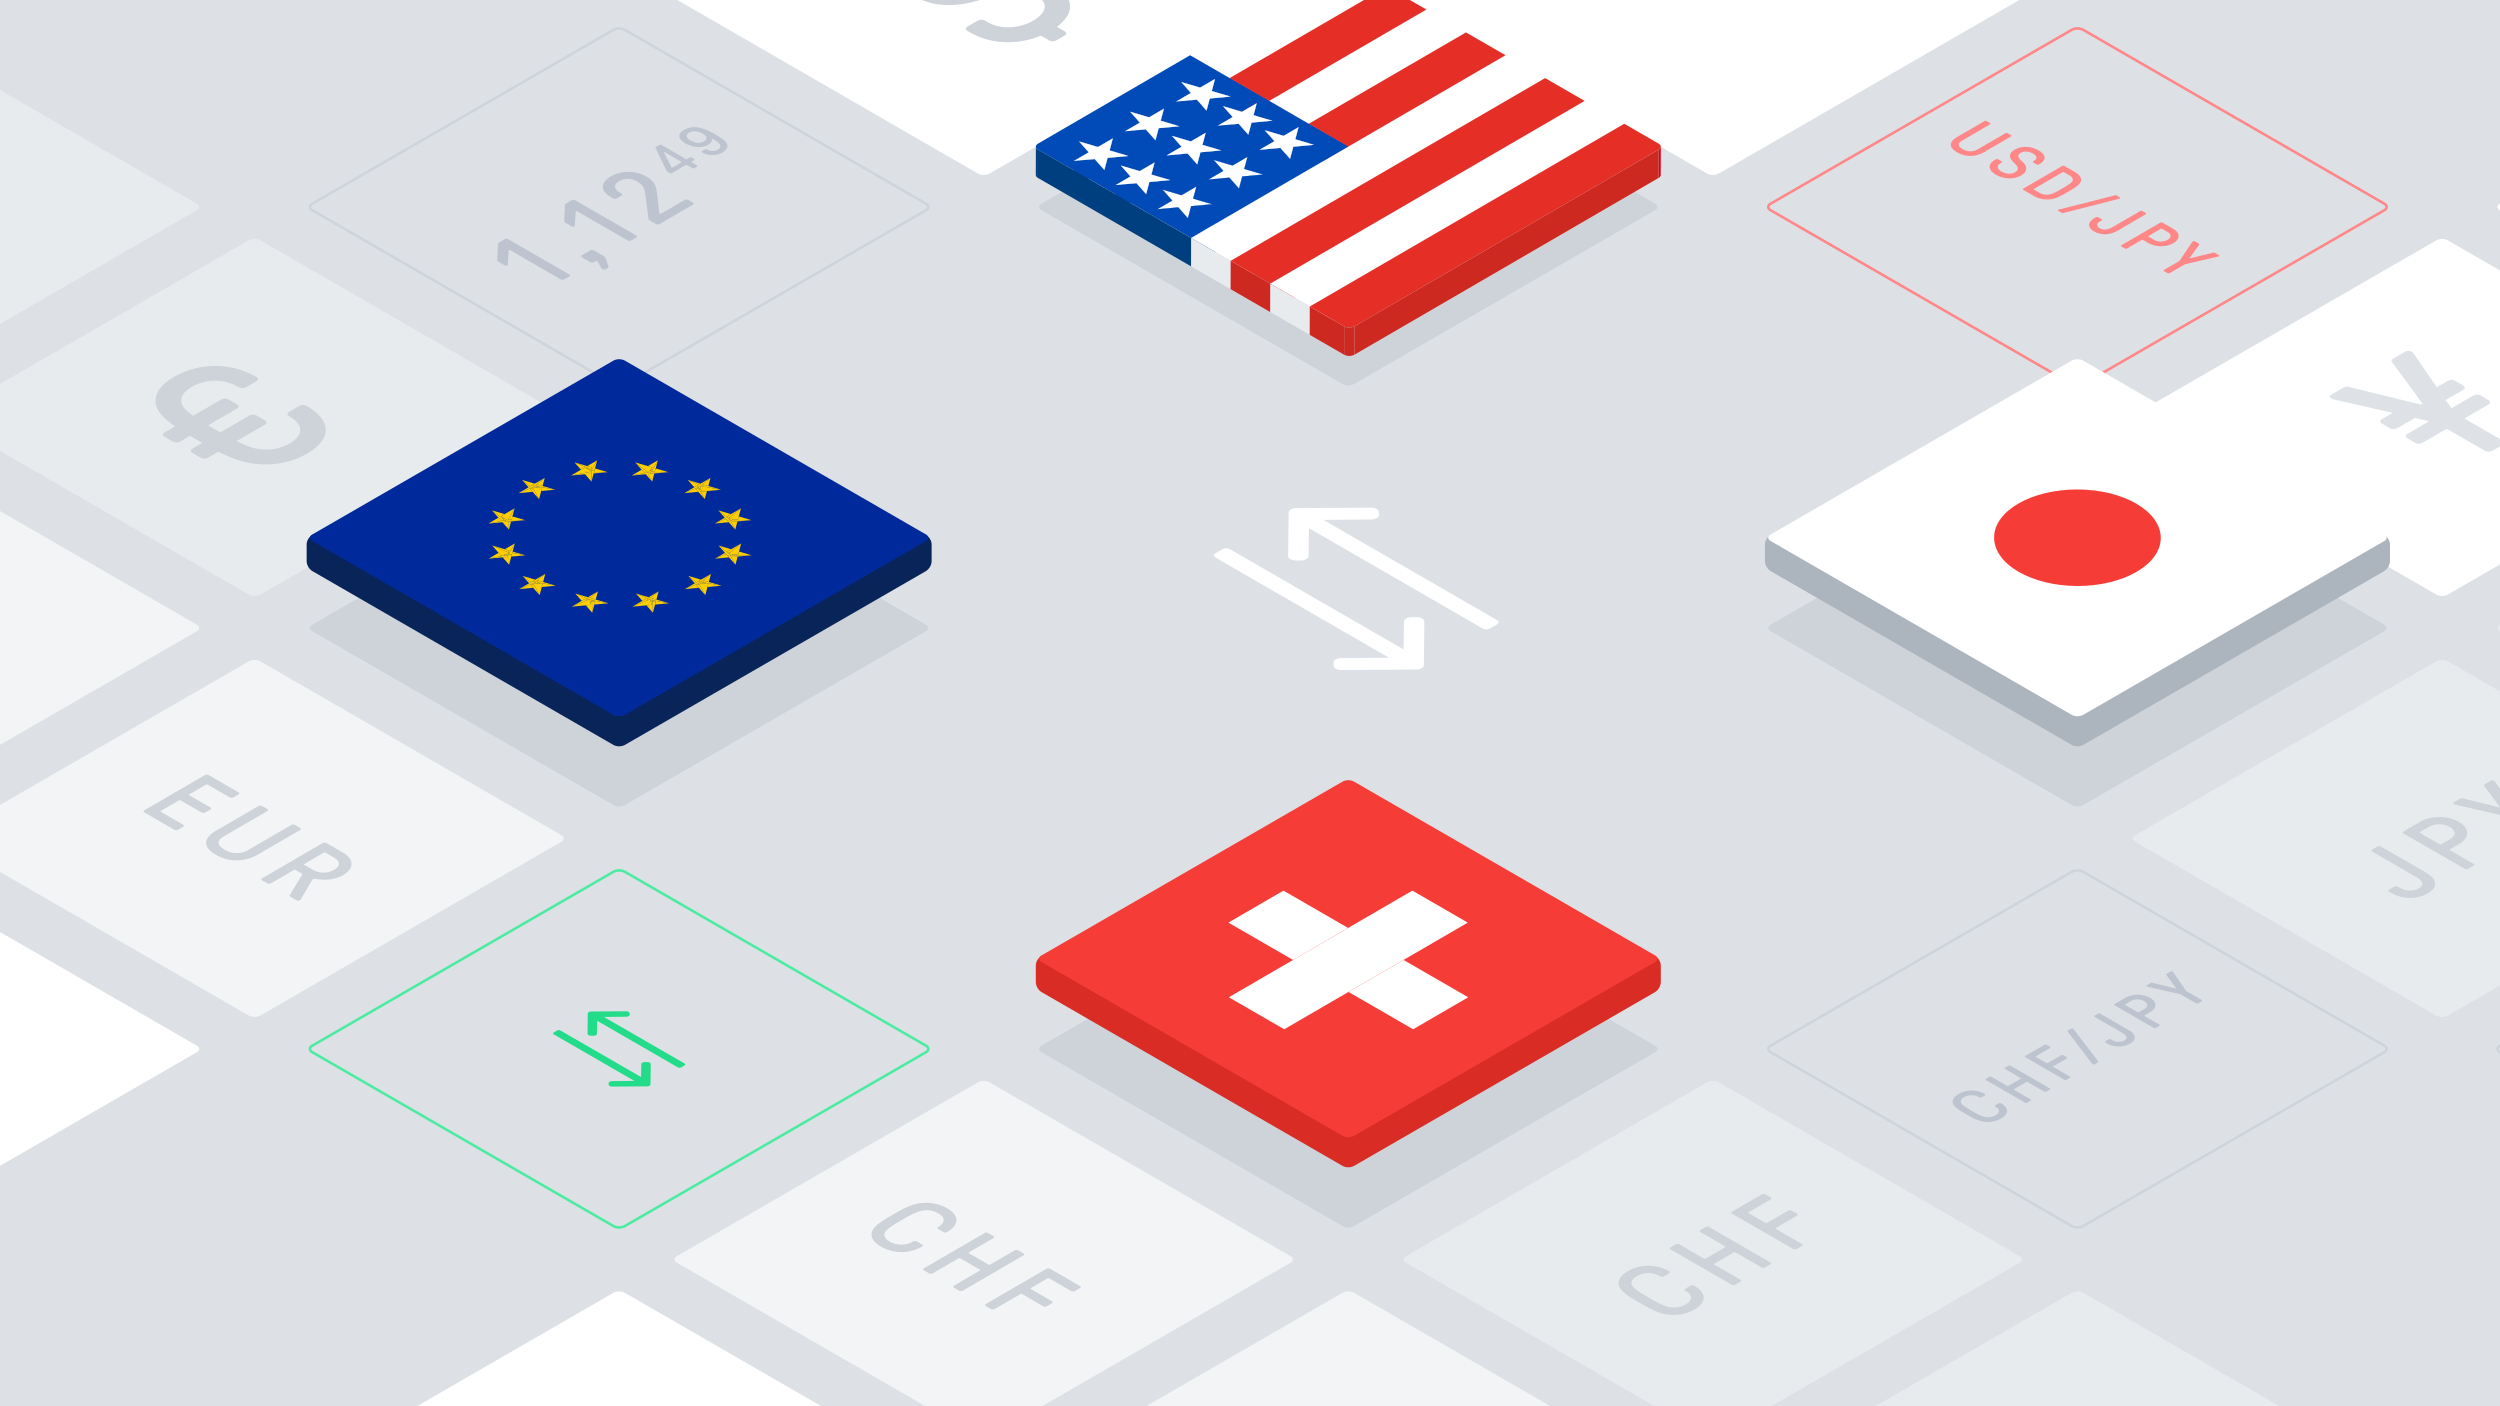 <?xml version="1.0" encoding="UTF-8"?> <svg xmlns="http://www.w3.org/2000/svg" viewBox="0 0 1920 1080"><defs><style>.cls-1{fill:#dde1e5;}.cls-12,.cls-2,.cls-3{fill:none;stroke-miterlimit:10;stroke-width:2px;}.cls-2{stroke:#ff8787;}.cls-3{stroke:#ced4da;}.cls-4{fill:#fff;}.cls-5{fill:#f3f4f6;}.cls-6{fill:#cdd3d9;}.cls-7{fill:#e8ebee;}.cls-8{fill:#ff8787;}.cls-9{isolation:isolate;}.cls-10{fill:#bdc4d0;}.cls-11{fill:#dee2e6;}.cls-12{stroke:#4deba1;}.cls-13{fill:#22dc8a;}.cls-14{fill:#e52f26;}.cls-15{fill:#dd001d;}.cls-16{fill:#004bb7;}.cls-17{fill:#003f7f;}.cls-18{fill:#ce2921;}.cls-19{fill:#acb4bd;}.cls-20{fill:#f63c37;}.cls-21{fill:#d92c24;}.cls-22{fill:#082458;}.cls-23{fill:#002a9c;}.cls-24{fill:#ffce00;}</style></defs><g id="BG_Fills" data-name="BG Fills"><rect class="cls-1" width="1920" height="1080"></rect></g><g id="Layer_8" data-name="Layer 8"><path class="cls-2" d="M1359.821,161.449c-2.382-1.375-2.382-3.625,0-5L1591.16,22.885a9.608,9.608,0,0,1,8.661,0L1831.16,156.449c2.382,1.375,2.382,3.625,0,5L1599.821,295.013a9.608,9.608,0,0,1-8.661,0Z"></path><path class="cls-3" d="M239.821,161.449c-2.382-1.375-2.382-3.625,0-5L471.16,22.885a9.608,9.608,0,0,1,8.661,0L711.16,156.449c2.382,1.375,2.382,3.625,0,5L479.821,295.013a9.608,9.608,0,0,1-8.661,0Z"></path><path class="cls-4" d="M-320.179,808.081c-2.382-1.375-2.382-3.625,0-5L-88.84,669.517a9.608,9.608,0,0,1,8.661,0L151.16,803.081c2.382,1.375,2.382,3.625,0,5L-80.179,941.645a9.608,9.608,0,0,1-8.661,0Z"></path><path class="cls-4" d="M239.821,1131.4c-2.382-1.375-2.382-3.625,0-5L471.16,992.833a9.608,9.608,0,0,1,8.661,0L711.16,1126.4c2.382,1.375,2.382,3.625,0,5L479.821,1264.961a9.608,9.608,0,0,1-8.661,0Z"></path><path class="cls-5" d="M-320.179,484.765c-2.382-1.375-2.382-3.625,0-5L-88.84,346.2a9.608,9.608,0,0,1,8.661,0L151.16,479.765c2.382,1.375,2.382,3.625,0,5L-80.179,618.329a9.608,9.608,0,0,1-8.661,0Z"></path><path class="cls-5" d="M-40.179,646.423c-2.382-1.375-2.382-3.625,0-5L191.16,507.859a9.608,9.608,0,0,1,8.661,0L431.16,641.423c2.382,1.375,2.382,3.625,0,5L199.821,779.987a9.608,9.608,0,0,1-8.661,0Z"></path><path class="cls-5" d="M519.821,969.739c-2.382-1.375-2.382-3.625,0-5L751.16,831.175a9.608,9.608,0,0,1,8.661,0L991.16,964.739c2.382,1.375,2.382,3.625,0,5L759.821,1103.3a9.608,9.608,0,0,1-8.661,0Z"></path><path class="cls-5" d="M799.821,1131.4c-2.382-1.375-2.382-3.625,0-5L1031.16,992.833a9.608,9.608,0,0,1,8.661,0L1271.16,1126.4c2.382,1.375,2.382,3.625,0,5l-231.339,133.564a9.608,9.608,0,0,1-8.661,0Z"></path><path class="cls-6" d="M239.821,484.765c-2.382-1.375-2.382-3.625,0-5L471.16,346.2a9.608,9.608,0,0,1,8.661,0L711.16,479.765c2.382,1.375,2.382,3.625,0,5L479.821,618.329a9.608,9.608,0,0,1-8.661,0Z"></path><path class="cls-7" d="M-40.179,323.107c-2.382-1.375-2.382-3.625,0-5L191.16,184.543a9.608,9.608,0,0,1,8.661,0L431.16,318.107c2.382,1.375,2.382,3.625,0,5L199.821,456.671a9.608,9.608,0,0,1-8.661,0Z"></path><path class="cls-7" d="M-320.179,161.449c-2.382-1.375-2.382-3.625,0-5L-88.84,22.885a9.608,9.608,0,0,1,8.661,0L151.16,156.449c2.382,1.375,2.382,3.625,0,5L-80.179,295.013a9.608,9.608,0,0,1-8.661,0Z"></path><path class="cls-6" d="M799.821,808.081c-2.382-1.375-2.382-3.625,0-5L1031.16,669.517a9.608,9.608,0,0,1,8.661,0L1271.16,803.081c2.382,1.375,2.382,3.625,0,5L1039.821,941.645a9.608,9.608,0,0,1-8.661,0Z"></path><path class="cls-7" d="M1079.821,969.739c-2.382-1.375-2.382-3.625,0-5L1311.16,831.175a9.608,9.608,0,0,1,8.661,0L1551.16,964.739c2.382,1.375,2.382,3.625,0,5L1319.821,1103.3a9.608,9.608,0,0,1-8.661,0Z"></path><path class="cls-3" d="M1359.821,808.081c-2.382-1.375-2.382-3.625,0-5L1591.16,669.517a9.608,9.608,0,0,1,8.661,0L1831.16,803.081c2.382,1.375,2.382,3.625,0,5L1599.821,941.645a9.608,9.608,0,0,1-8.661,0Z"></path><path class="cls-7" d="M1359.821,1131.4c-2.382-1.375-2.382-3.625,0-5L1591.16,992.833a9.608,9.608,0,0,1,8.661,0L1831.16,1126.4c2.382,1.375,2.382,3.625,0,5l-231.339,133.564a9.608,9.608,0,0,1-8.661,0Z"></path><path class="cls-6" d="M799.821,161.449c-2.382-1.375-2.382-3.625,0-5L1031.16,22.885a9.608,9.608,0,0,1,8.661,0L1271.16,156.449c2.382,1.375,2.382,3.625,0,5L1039.821,295.013a9.608,9.608,0,0,1-8.661,0Z"></path><path class="cls-4" d="M519.821-.209c-2.382-1.375-2.382-3.625,0-5L751.16-138.773a9.608,9.608,0,0,1,8.661,0L991.16-5.209c2.382,1.375,2.382,3.625,0,5L759.821,133.355a9.608,9.608,0,0,1-8.661,0Z"></path><path class="cls-6" d="M1359.821,484.765c-2.382-1.375-2.382-3.625,0-5L1591.16,346.2a9.608,9.608,0,0,1,8.661,0L1831.16,479.765c2.382,1.375,2.382,3.625,0,5L1599.821,618.329a9.608,9.608,0,0,1-8.661,0Z"></path><path class="cls-7" d="M1639.821,646.423c-2.382-1.375-2.382-3.625,0-5L1871.16,507.859a9.608,9.608,0,0,1,8.661,0L2111.16,641.423c2.382,1.375,2.382,3.625,0,5L1879.821,779.987a9.608,9.608,0,0,1-8.661,0Z"></path><path class="cls-3" d="M1919.821,808.081c-2.382-1.375-2.382-3.625,0-5L2151.16,669.517a9.608,9.608,0,0,1,8.661,0L2391.16,803.081c2.382,1.375,2.382,3.625,0,5L2159.821,941.645a9.608,9.608,0,0,1-8.661,0Z"></path><path class="cls-4" d="M1079.821-.209c-2.382-1.375-2.382-3.625,0-5L1311.16-138.773a9.608,9.608,0,0,1,8.661,0L1551.16-5.209c2.382,1.375,2.382,3.625,0,5L1319.821,133.355a9.608,9.608,0,0,1-8.661,0Z"></path><path class="cls-4" d="M1639.821,323.107c-2.382-1.375-2.382-3.625,0-5L1871.16,184.543a9.608,9.608,0,0,1,8.661,0L2111.16,318.107c2.382,1.375,2.382,3.625,0,5L1879.821,456.671a9.608,9.608,0,0,1-8.661,0Z"></path><path class="cls-7" d="M1919.821,484.765c-2.382-1.375-2.382-3.625,0-5L2151.16,346.2a9.608,9.608,0,0,1,8.661,0L2391.16,479.765c2.382,1.375,2.382,3.625,0,5L2159.821,618.329a9.608,9.608,0,0,1-8.661,0Z"></path><path class="cls-4" d="M1919.821,161.449c-2.382-1.375-2.382-3.625,0-5L2151.16,22.885a9.608,9.608,0,0,1,8.661,0L2391.16,156.449c2.382,1.375,2.382,3.625,0,5L2159.821,295.013a9.608,9.608,0,0,1-8.661,0Z"></path><path class="cls-6" d="M785.918,962.555a.867.867,0,0,1,0,1.64l-46.515,27.032a3.142,3.142,0,0,1-2.832,0l-3.9-2.252a.87.87,0,0,1-.009-1.644L752.4,975.866c.425-.247.423-.571,0-.818l-14.895-8.6a1.44,1.44,0,0,0-1.413,0l-19.734,11.468a3.142,3.142,0,0,1-2.838,0l-3.9-2.252a.869.869,0,0,1,0-1.641l46.515-27.031a3.131,3.131,0,0,1,2.831,0l3.9,2.253a.869.869,0,0,1,.01,1.644l-18.675,10.852c-.425.247-.423.571,0,.818l14.895,8.6a1.44,1.44,0,0,0,1.413,0L779.179,960.3a3.127,3.127,0,0,1,2.838,0Z"></path><path class="cls-6" d="M727.174,927.824c9.648,5.57,10.038,12.658.034,18.471a3.1,3.1,0,0,1-2.692-.084l-3.971-2.293a.867.867,0,0,1-.01-1.637c5.779-3.358,5.54-7.332-.059-10.564a18.6,18.6,0,0,0-12.808-1.847c-4.17.862-10.159,4.18-15.373,7.21s-10.928,6.514-12.4,8.928c-1.545,2.54-.466,5.286,3.224,7.417a18.059,18.059,0,0,0,18.239,0,3.127,3.127,0,0,1,2.832,0l3.971,2.293c.715.413.86,1.15.155,1.559a31.914,31.914,0,0,1-31.895.044c-7.1-4.1-8.394-9.012-5.941-13.071,2.314-3.808,8.3-7.369,14.86-11.18s12.687-7.292,19.253-8.644A32.87,32.87,0,0,1,727.174,927.824Z"></path><path class="cls-6" d="M829.4,987.662a.867.867,0,0,1,0,1.64l-3.876,2.252a3.127,3.127,0,0,1-2.826,0l-16.887-9.75a1.45,1.45,0,0,0-1.413,0l-12.686,7.373c-.425.247-.417.575,0,.818l16.1,9.3a.869.869,0,0,1,.009,1.644l-3.876,2.252a3.127,3.127,0,0,1-2.832,0l-16.1-9.3a1.45,1.45,0,0,0-1.413,0l-19.733,11.468a3.139,3.139,0,0,1-2.832,0l-3.9-2.252a.87.87,0,0,1-.009-1.644l46.514-27.031a3.133,3.133,0,0,1,2.838,0Z"></path><path class="cls-6" d="M1359.5,969.441a.869.869,0,0,1,0,1.641l-3.876,2.252a3.125,3.125,0,0,1-2.825,0l-19.87-11.471a1.453,1.453,0,0,0-1.412,0l-14.8,8.6c-.419.244-.417.575,0,.819l19.869,11.471a.866.866,0,0,1,.01,1.637l-3.876,2.252a3.127,3.127,0,0,1-2.826,0l-46.825-27.034a.866.866,0,0,1-.009-1.637l3.876-2.252a3.125,3.125,0,0,1,2.825,0l18.8,10.852a1.45,1.45,0,0,0,1.413,0l14.8-8.6c.419-.243.424-.571,0-.818l-18.8-10.852a.866.866,0,0,1-.01-1.637l3.876-2.252a3.139,3.139,0,0,1,2.832,0Z"></path><path class="cls-6" d="M1300.978,987.342c10.075,5.817,9.759,12.9.174,18.471a32.7,32.7,0,0,1-22.534,3.4c-6.588-1.349-12.762-4.832-19.357-8.64s-12.629-7.373-14.98-11.184c-2.5-4.055-1.26-8.972,5.788-13.068a31.917,31.917,0,0,1,31.9.044c.708.41.573,1.147-.131,1.556l-3.946,2.293a3.142,3.142,0,0,1-2.838,0,18.049,18.049,0,0,0-18.239,0c-3.667,2.131-4.707,4.873-3.14,7.417,1.5,2.414,7.243,5.894,12.5,8.928s11.274,6.347,15.454,7.21a18.539,18.539,0,0,0,12.787-1.847c5.569-3.237,5.757-7.207-.059-10.565a.868.868,0,0,1,0-1.64l3.945-2.293A3.1,3.1,0,0,1,1300.978,987.342Z"></path><path class="cls-6" d="M1359.781,919.552a.868.868,0,0,1,0,1.64l-16.771,9.747c-.425.247-.417.575,0,.818l12.77,7.373a1.438,1.438,0,0,0,1.412,0l16-9.3a3.127,3.127,0,0,1,2.832,0l3.9,2.252a.866.866,0,0,1,.009,1.636l-16,9.3c-.425.247-.417.575,0,.819l19.869,11.471a.868.868,0,0,1,0,1.64l-3.876,2.253a3.131,3.131,0,0,1-2.825,0l-46.825-27.035a.866.866,0,0,1-.009-1.637l22.765-13.229a3.139,3.139,0,0,1,2.832,0Z"></path><path class="cls-6" d="M183.137,608.489a.868.868,0,0,1,0,1.641l-3.876,2.252a3.127,3.127,0,0,1-2.826,0l-16.887-9.75a1.45,1.45,0,0,0-1.413,0l-12.686,7.373c-.425.247-.417.575,0,.818l16.109,9.3a.868.868,0,0,1,0,1.641l-3.876,2.252a3.127,3.127,0,0,1-2.826,0l-16.108-9.3a1.448,1.448,0,0,0-1.413,0L123.6,622.7c-.425.247-.417.575,0,.818l17.028,9.831a.866.866,0,0,1,.009,1.637l-3.875,2.252a3.127,3.127,0,0,1-2.832,0l-23.055-13.311a.87.87,0,0,1-.01-1.644l46.515-27.031a3.139,3.139,0,0,1,2.838,0Z"></path><path class="cls-6" d="M230.453,635.808a.867.867,0,0,1,0,1.64L197.9,656.37a31.862,31.862,0,0,1-32.035.125c-9.865-5.7-10.462-12.411.112-18.556l32.559-18.922a3.133,3.133,0,0,1,2.832,0l3.9,2.253a.867.867,0,0,1,0,1.64l-33.264,19.331c-6.343,3.686-4.763,7.3.555,10.365a17.525,17.525,0,0,0,17.9.288l33.263-19.331a3.133,3.133,0,0,1,2.832,0Z"></path><path class="cls-6" d="M239.514,676.15l-8.409,14.42a2.03,2.03,0,0,1-.841.822,2.74,2.74,0,0,1-2.686-.081l-4.329-2.5c-.926-.535-.853-1.147-.576-1.64l9.25-15.236c.208-.372.282-.822-.5-1.271l-4.329-2.5a1.448,1.448,0,0,0-1.412,0l-17.622,10.241a3.133,3.133,0,0,1-2.838,0l-3.9-2.253a.867.867,0,0,1,0-1.64l46.514-27.031a3.127,3.127,0,0,1,2.832,0l12.77,7.372c8.229,4.752,8.977,12.047.1,17.208-6.057,3.52-13.131,4.1-20,3.07a5.5,5.5,0,0,0-3.181.126A2.163,2.163,0,0,0,239.514,676.15Zm1.011-7.985a16.683,16.683,0,0,0,16.056-.121c5.144-2.99,4.486-6.8.157-9.3L250,654.854a1.438,1.438,0,0,0-1.412,0l-14.805,8.6c-.419.243-.423.571,0,.818l6.736,3.889"></path><path class="cls-6" d="M235.229,311.6c20.15,11.634,19.517,25.8.348,36.943-14.095,8.191-31.059,9.669-45.076,6.8-7.785-1.555-15.153-4.67-22.811-8.437l-7.9,4.589a6.257,6.257,0,0,1-5.658,0L147.75,347.8c-1.557-.9-1.566-2.374-.018-3.273l7.612-4.424-3.55-2.049-5.816-3.358-7.612,4.423a6.251,6.251,0,0,1-5.651,0l-6.385-3.686c-1.558-.9-1.566-2.374-.018-3.273l8.176-4.752c-5.679-3.771-10.226-7.7-12.654-11.715-5-8.109-2.5-17.94,11.594-26.131a63.806,63.806,0,0,1,63.78.081c1.417.818,1.139,2.3-.269,3.115l-7.891,4.585a6.26,6.26,0,0,1-5.664,0,36.109,36.109,0,0,0-36.478,0c-7.332,4.262-9.421,9.75-6.28,14.826,1.284,2.05,4.124,4.5,7.817,7.13l21.567-12.534a6.254,6.254,0,0,1,5.657,0l6.385,3.686c1.558.9,1.566,2.374.012,3.277l-22.271,12.942,5.816,3.358,3.55,2.05,22.271-12.943a6.257,6.257,0,0,1,5.658,0l6.384,3.686c1.565.9,1.573,2.377.019,3.281l-21.846,12.695c5.526,2.706,10.629,4.836,14.879,5.651,8.779,1.806,18.242.575,25.575-3.686,11.132-6.47,11.513-14.414-.119-21.13-1.565-.9-1.573-2.377-.019-3.281l7.891-4.585A6.2,6.2,0,0,1,235.229,311.6Z"></path><path class="cls-6" d="M809.811-11.2c15.464,8.928,15.954,21.461,1.872,31.783l5.957,3.439c1.564.9,1.572,2.377.025,3.277l-6.344,3.686a6.205,6.205,0,0,1-5.663,0l-6.245-3.605c-17.777,7.372-38.425,6.716-54.17-2.374L742.97,23.7c-1.558-.9-1.566-2.374-.012-3.277l7.891-4.586a6.257,6.257,0,0,1,5.651,0l2.273,1.313c9.647,5.569,23.925,4.994,34.924-1.4,10.288-5.979,11.518-13.594,2.861-18.593-9.788-5.651-21.1-5.323-39.024,1.147-20.462,7.453-39.552,7.866-55.015-1.062-14.187-8.191-14.527-18.844-3.977-28.1l-6.385-3.686c-1.564-.9-1.572-2.378-.018-3.281l6.343-3.686a6.257,6.257,0,0,1,5.658,0l5.816,3.358c17.066-8.275,36.446-8.028,51.909.9l1.845,1.065c1.558.9,1.567,2.374.013,3.277L755.971-28.4a6.257,6.257,0,0,1-5.651,0l-1.845-1.066c-8.517-4.917-19.542-4.257-29.552,1.56s-10.959,12.286-2.876,16.953c8.8,5.079,19.116,4.342,39.3-3.112C773.972-20.946,795.05-19.719,809.811-11.2Z"></path><path class="cls-8" d="M1669.046,175.736c5.49,3.17,5.517,7.837.055,11.011a20.173,20.173,0,0,1-19,0l-4.31-2.488a.93.93,0,0,0-.91,0l-11.272,6.55a1.991,1.991,0,0,1-1.814,0l-2.5-1.441a.556.556,0,0,1,0-1.051l29.763-17.3a2,2,0,0,1,1.813,0Zm-14.66,8.519a10.678,10.678,0,0,0,10.271-.074c3.071-1.784,3.1-4.224.1-5.953l-4.31-2.488a.93.93,0,0,0-.91,0l-9.47,5.5c-.273.158-.266.368.009.527l4.309,2.488"></path><g class="cls-9"><path class="cls-8" d="M1597.527,140.456c-1.255,2.1-5.136,4.456-9.329,6.893s-8.253,4.692-11.87,5.426a20.506,20.506,0,0,1-14-2.072l-8.395-4.847a.555.555,0,0,1,0-1.05l29.762-17.3a2,2,0,0,1,1.814,0l8.4,4.847C1597.991,134.713,1599.14,137.728,1597.527,140.456Zm-23.433,8.884c2.479-.443,6.317-2.621,9.654-4.56s7.078-4.166,7.84-5.607c.85-1.6-.2-3.3-1.971-4.328l-4.54-2.621a.932.932,0,0,0-.9,0l-22.1,12.843c-.273.159-.265.369,0,.524l4.539,2.621a11.79,11.79,0,0,0,7.478,1.128"></path><path class="cls-8" d="M1628,151.518a.5.5,0,0,1,.005.944,2.352,2.352,0,0,1-.546.206l-42.609,10.878a2.06,2.06,0,0,1-1.63-.155l-2.362-1.363a.5.5,0,0,1,0-.944,2.31,2.31,0,0,1,.539-.21l42.7-10.823a1.877,1.877,0,0,1,1.541.1Z"></path><path class="cls-8" d="M1647.931,163.546a.557.557,0,0,1,.007,1.054l-21.65,12.581c-5.772,3.355-12.471,3.771-18.051.55-5.312-3.067-4.928-7.181.349-10.248l1.085-.63a2,2,0,0,1,1.808,0l2.5,1.441a.554.554,0,0,1,.006,1.047l-1.085.63c-2.886,1.677-2.919,3.8-.371,5.268,2.815,1.625,6.2,1.338,9.9-.815l21.192-12.316a2,2,0,0,1,1.814,0Z"></path></g><path class="cls-8" d="M1565.662,115.526c5.81,3.354,6.151,7.313.829,10.406l-.59.343a2,2,0,0,1-1.807,0l-2.5-1.441a.554.554,0,0,1-.006-1.047l.59-.343c2.7-1.57,2.328-3.616-.9-5.478s-6.8-2.046-9.371-.553c-2.8,1.626-2.373,3.539,1.766,7.288,3.818,3.461,3.159,7.365-1.534,10.093-5.411,3.144-13.24,2.908-19.229-.549-6.225-3.594-6.569-8.128-.841-11.457l.723-.42a2,2,0,0,1,1.814,0l2.541,1.468a.553.553,0,0,1,.006,1.046l-.723.421c-3.064,1.78-2.731,4.427.813,6.473,3.313,1.913,7.515,2.149,10.268.549,3.114-1.81,2.924-3.9-.677-7.233-4.133-3.8-4.375-7.339.541-10.2C1552.748,111.781,1560.082,112.3,1565.662,115.526Z"></path><path class="cls-8" d="M1544.417,103.782a.555.555,0,0,1,0,1.05l-20.838,12.11a20.386,20.386,0,0,1-20.491.081c-6.314-3.646-6.695-7.944.067-11.873l20.837-12.11a2,2,0,0,1,1.814,0l2.5,1.441a.555.555,0,0,1,0,1.05L1507.014,107.9c-4.06,2.36-3.047,4.664.362,6.632a11.21,11.21,0,0,0,11.443.184l21.288-12.371a2.006,2.006,0,0,1,1.814,0Z"></path><path class="cls-8" d="M1704.008,195.922c.409.236.5.656.05.917a3.967,3.967,0,0,1-1.087.365l-24.812,5.692-11.767,6.838a2.006,2.006,0,0,1-1.82,0l-2.541-1.467a.556.556,0,0,1,0-1.051l11.767-6.838,9.745-14.391a1.864,1.864,0,0,1,.626-.63,1.773,1.773,0,0,1,1.585.026l3,1.729c.408.236.5.5.189.9l-7.1,9.8c-.177.214-.22.343-.042.446s.408.082.77-.025l16.9-4.14a1.887,1.887,0,0,1,1.54.1Z"></path><path class="cls-10" d="M1574.125,835.817a.554.554,0,0,1,.006,1.047l-2.48,1.441a2,2,0,0,1-1.808,0l-12.711-7.339a.926.926,0,0,0-.9,0l-9.47,5.5c-.273.158-.278.368,0,.527l12.712,7.339a.553.553,0,0,1,.006,1.047l-2.48,1.441a2,2,0,0,1-1.808,0l-29.963-17.3a.554.554,0,0,1-.006-1.047l2.481-1.441a1.985,1.985,0,0,1,1.807,0l12.035,6.948a.938.938,0,0,0,.91,0l9.47-5.5c.267-.155.266-.369,0-.524l-12.035-6.948a.554.554,0,0,1-.006-1.047l2.481-1.441a2,2,0,0,1,1.807,0Z"></path><path class="cls-10" d="M1536.674,847.27c6.449,3.723,6.245,8.257.111,11.822a20.9,20.9,0,0,1-14.421,2.175c-4.211-.866-8.156-3.093-12.377-5.529s-8.083-4.719-9.592-7.155c-1.6-2.592-.8-5.74,3.707-8.361a20.42,20.42,0,0,1,20.41.026c.453.262.367.734-.084,1l-2.524,1.467a2,2,0,0,1-1.814,0,11.56,11.56,0,0,0-11.678,0c-2.347,1.363-3.012,3.118-2,4.744.956,1.544,4.635,3.778,7.993,5.717s7.221,4.058,9.89,4.608a11.831,11.831,0,0,0,8.184-1.176c3.565-2.072,3.684-4.612-.038-6.761a.554.554,0,0,1,0-1.05l2.525-1.468A1.97,1.97,0,0,1,1536.674,847.27Z"></path><path class="cls-10" d="M1634.789,791.1c5.81,3.354,6.557,7.232,1.007,10.457a18.169,18.169,0,0,1-17.693-.235l-1.086-.627a.553.553,0,0,1-.005-1.047l2.48-1.441a1.985,1.985,0,0,1,1.807,0l1.086.626a9.392,9.392,0,0,0,9.1.236c2.8-1.626,2.284-3.59-1.439-5.739l-21.337-12.319a.556.556,0,0,1,0-1.051l2.481-1.441a2,2,0,0,1,1.807,0Z"></path><path class="cls-10" d="M1592.113,790.023a1.335,1.335,0,0,1,.364.313l18.913,24.72c.32.391.144.708-.262.944l-2.347,1.364a1.792,1.792,0,0,1-1.629,0,1.251,1.251,0,0,1-.358-.317l-18.831-24.768c-.326-.394-.232-.656.174-.892l2.347-1.364A1.786,1.786,0,0,1,1592.113,790.023Z"></path><path class="cls-10" d="M1574.308,803.891a.556.556,0,0,1,.012,1.05l-10.732,6.237c-.273.159-.272.365,0,.524l8.172,4.718a.926.926,0,0,0,.9,0l10.238-5.949a2,2,0,0,1,1.807,0l2.5,1.442a.554.554,0,0,1,.006,1.047l-10.238,5.949c-.272.159-.271.365,0,.524l12.712,7.339a.554.554,0,0,1,.006,1.047l-2.486,1.445a2.006,2.006,0,0,1-1.808,0l-29.963-17.3a.554.554,0,0,1-.006-1.047l14.57-8.468a2.006,2.006,0,0,1,1.808,0Z"></path><g class="cls-9"><path class="cls-10" d="M1668.481,746.116a1.908,1.908,0,0,1,.633.631l9.9,14.387,11.85,6.841a.554.554,0,0,1,.006,1.047l-2.525,1.467a2,2,0,0,1-1.814,0l-11.85-6.841-24.87-5.688a3.865,3.865,0,0,1-1.09-.365c-.454-.262-.367-.682.039-.918l2.981-1.733a1.874,1.874,0,0,1,1.54-.1l16.945,4.14c.363.107.586.133.77.026s.132-.233-.047-.446l-7.208-9.8c-.321-.4-.227-.66.179-.9l2.975-1.729A1.773,1.773,0,0,1,1668.481,746.116Z"></path><path class="cls-10" d="M1658.3,786.9a.554.554,0,0,1,.006,1.047l-2.487,1.445a2,2,0,0,1-1.807,0l-29.963-17.3a.554.554,0,0,1-.006-1.047l8.119-4.718a20.175,20.175,0,0,1,19.009,0c5.5,3.174,5.517,7.837.056,11.011l-4.282,2.488c-.273.159-.265.369.009.527Zm-15.665-9.565,4.282-2.488c2.981-1.733,2.923-4.169-.167-5.954a10.672,10.672,0,0,0-10.272-.073l-4.282,2.488c-.272.158-.271.365,0,.523l9.533,5.5a.927.927,0,0,0,.9,0"></path></g><path class="cls-10" d="M488.605,180.851a.867.867,0,0,1,.01,1.637l-3.737,2.171a3.125,3.125,0,0,1-2.825,0l-38.946-22.486c-.428-.247-.923-.04-.922.2l-.784,11.062c-.066.7-1.337,1.022-2.116.572l-4.329-2.5c-1.066-.616-1.566-1.228-1.569-1.8l.428-12.164a1.445,1.445,0,0,1,.769-1.187l4.371-2.54a3.125,3.125,0,0,1,2.825,0Z"></path><path class="cls-10" d="M437.156,210.75a.866.866,0,0,1,.009,1.637l-3.736,2.171a3.127,3.127,0,0,1-2.826,0l-38.946-22.485c-.428-.247-.923-.041-.922.2l-.784,11.063c-.066.7-1.337,1.021-2.116.571l-4.328-2.5c-1.067-.616-1.566-1.228-1.57-1.8l.428-12.164a1.468,1.468,0,0,1,.77-1.187l4.37-2.54a3.127,3.127,0,0,1,2.826,0Z"></path><path class="cls-10" d="M462.529,196.005a5.789,5.789,0,0,1,2.991,3.359l1.72,5c.149.409.293,1.065-.76,1.677l-.99.575a2.918,2.918,0,0,1-2.895.041,1.849,1.849,0,0,1-.716-.656l-2.925-5.2a.508.508,0,0,0-.21-.216,1.582,1.582,0,0,0-1.35.05l-1.2.7a3.127,3.127,0,0,1-2.826,0l-6.385-3.686a.866.866,0,0,1-.009-1.636l6.344-3.687a3.128,3.128,0,0,1,2.825,0Z"></path><path class="cls-10" d="M535.281,127.047a.5.5,0,0,1,0,.951l-1.934,1.124a1.813,1.813,0,0,1-1.642,0l-4.138-2.388a.846.846,0,0,0-.827,0l-10.726,6.233a1.813,1.813,0,0,1-1.642,0l-1.577-.91a2.633,2.633,0,0,1-1.166-1.431L503.5,113.6c-.206-.406-.162-.571.288-.833l2.55-1.482a1.813,1.813,0,0,1,1.642,0L526.8,122.152a.847.847,0,0,0,.828,0l1.972-1.147a1.829,1.829,0,0,1,1.648,0l1.865,1.076a.506.506,0,0,1,0,.955l-1.973,1.146c-.247.144-.246.336,0,.479Zm-18.993,1.7,6.946-4.037c.247-.143.246-.335,0-.479l-12.986-7.5c-.249-.143-.5,0-.413.144l5.959,11.774a.307.307,0,0,0,.122.147.371.371,0,0,0,.375-.051"></path><path class="cls-10" d="M532.094,155.578c.849.491.923,1.106.009,1.637l-25.518,14.83a3.13,3.13,0,0,1-2.826,0l-4.609-2.662c-.779-.449-1.138-.9-1.141-1.393l-2.587-19.784c-.519-3.974-2.232-6.513-5.986-8.681-4.687-2.706-9.709-2.827-13.933-.372-4.51,2.621-4.211,5.983.756,8.85l1.06.612a.868.868,0,0,1,.015,1.641l-3.666,2.13a2.9,2.9,0,0,1-2.832,0l-1.768-1.021c-8.16-4.711-8.126-11.144.05-15.895a28.122,28.122,0,0,1,27.008-.082c5.325,3.075,7.673,6.392,8.276,11.8l1.925,16.3a.64.64,0,0,0,.336.484,1.42,1.42,0,0,0,1.359-.071l17.767-10.326a2.712,2.712,0,0,1,2.832,0Z"></path><path class="cls-10" d="M558.352,110.474c1.006,2.241-.342,4.8-3.424,6.591a15.685,15.685,0,0,1-15.783-.074c-.454-.262-.463-.693-.012-.955l2.137-1.242a1.977,1.977,0,0,1,1.649,0c3.267,1.548,5.781,1.574,8.286.118,1.973-1.147,2.507-2.367,1.754-3.8-.707-1.356-2.152-2.433-5.427-4.368-.415-.24-.911-.144-.826.192.225,1.6-.722,2.963-3.018,4.3-4.561,2.65-11.449,2.245-17.157-1.051-6.04-3.487-6.431-7.379-1.134-10.457a16.242,16.242,0,0,1,12.108-1.578,41.01,41.01,0,0,1,11.284,4.751C554.708,106.319,557.393,108.443,558.352,110.474Zm-27.92-2.555c3.678,2.124,7.313,2.363,10.269.645s2.53-3.822-1.147-5.945-7.472-2.367-10.352-.693-2.454,3.866,1.23,5.993"></path><path class="cls-11" d="M1852.063,270.046a6.072,6.072,0,0,1,1.99,1.965l17.395,25.394,8.456-4.914a6.26,6.26,0,0,1,5.664,0l6.237,3.6c1.565.9,1.573,2.378.019,3.281l-13.53,7.863,4.42,6.307,16.771-9.746a6.253,6.253,0,0,1,5.658,0l6.1,3.524c1.558.9,1.566,2.374.012,3.277l-18.605,10.812,29.37,16.956c1.564.9,1.572,2.378.018,3.281l-7.891,4.585a6.257,6.257,0,0,1-5.664,0l-29.369-16.957-18.6,10.812a6.259,6.259,0,0,1-5.652,0l-6.1-3.524c-1.558-.9-1.567-2.374-.019-3.274l16.778-9.75-10.9-2.539-13.536,7.866a6.253,6.253,0,0,1-5.658,0l-6.238-3.6c-1.564-.9-1.572-2.378-.025-3.277l8.462-4.918-43.9-9.993a12.182,12.182,0,0,1-3.4-1.146c-1.418-.818-1.145-2.131.123-2.868l9.3-5.4a5.834,5.834,0,0,1,4.809-.324l52.963,12.942c1.135.324,1.842.409,2.406.081s.416-.737-.148-1.394l-22.516-30.636c-1-1.231-.724-2.049.545-2.786l9.305-5.408A5.536,5.536,0,0,1,1852.063,270.046Z"></path><path class="cls-6" d="M1862.73,669.862c9.079,5.242,10.246,11.309,1.581,16.345-8.252,4.795-19.36,4.423-27.66-.369l-1.7-.98a.868.868,0,0,1-.016-1.641l3.882-2.256a3.133,3.133,0,0,1,2.832,0l1.7.981c4.539,2.62,10.267,2.665,14.219.368,4.364-2.536,3.57-5.61-2.246-8.968l-33.341-19.25a.868.868,0,0,1-.016-1.64l3.876-2.252a3.129,3.129,0,0,1,2.839,0Z"></path><path class="cls-6" d="M1899.457,663.311a.869.869,0,0,1,.016,1.641L1895.6,667.2a3.152,3.152,0,0,1-2.838,0l-46.819-27.031a.87.87,0,0,1-.009-1.644l12.686-7.372c8.525-4.955,21.113-4.955,29.7,0s8.622,12.246.1,17.2l-6.7,3.893c-.418.243-.417.575.005.818Zm-24.477-14.947,6.7-3.893c4.649-2.7,4.551-6.513-.269-9.3a16.676,16.676,0,0,0-16.05-.126l-6.7,3.893c-.418.243-.423.571,0,.818l14.9,8.6a1.461,1.461,0,0,0,1.413,0"></path><path class="cls-6" d="M1915.358,599.58a3.08,3.08,0,0,1,1,.981l15.47,22.489,18.515,10.69a.869.869,0,0,1,.016,1.641l-3.946,2.293a3.142,3.142,0,0,1-2.832,0l-18.515-10.69-38.876-8.887a6.219,6.219,0,0,1-1.7-.572c-.708-.409-.566-1.069.062-1.434l4.656-2.705a2.924,2.924,0,0,1,2.4-.162l26.485,6.472a1.528,1.528,0,0,0,1.2.041c.279-.162.207-.372-.074-.7l-11.262-15.32c-.5-.612-.362-1.024.272-1.393l4.65-2.7A2.767,2.767,0,0,1,1915.358,599.58Z"></path><path class="cls-12" d="M239.821,808.081c-2.382-1.375-2.382-3.625,0-5L471.16,669.517a9.608,9.608,0,0,1,8.661,0L711.16,803.081c2.382,1.375,2.382,3.625,0,5L479.821,941.645a9.608,9.608,0,0,1-8.661,0Z"></path><path class="cls-13" d="M525.691,816.748a.788.788,0,0,1,.008,1.489l-2.562,1.49a2.838,2.838,0,0,1-2.571,0l-61.919-35.749-.16,9.931c0,.873-1.226,1.57-2.721,1.566l-1.814-.011a3.938,3.938,0,0,1-1.923-.463,1.369,1.369,0,0,1-.8-1.126l.181-15.482c0-.866,1.206-1.566,2.7-1.57l26.734-.166a3.954,3.954,0,0,1,1.93.464,1.392,1.392,0,0,1,.809,1.117v1.051c0,.87-1.206,1.574-2.708,1.574l-17.074.151Z"></path><path class="cls-13" d="M499.761,817.283l-.18,15.482c0,.866-1.213,1.57-2.7,1.57l-26.734.166a3.949,3.949,0,0,1-1.933-.463,1.379,1.379,0,0,1-.806-1.118l-.006-1.054c0-.87,1.207-1.574,2.709-1.574l17.08-.148L425.3,794.41a.786.786,0,0,1-.009-1.489l2.563-1.489a2.822,2.822,0,0,1,2.571,0l61.925,35.752.16-9.931c0-.873,1.226-1.57,2.721-1.566l1.808.007a3.941,3.941,0,0,1,1.923.464A1.365,1.365,0,0,1,499.761,817.283Z"></path><g class="cls-9"><path class="cls-4" d="M1065.11-10.195,944.365,59.975,913.987,42.436l116.828-67.894a8.7,8.7,0,0,1,7.859,0Z"></path><polygon class="cls-4" points="1065.11 -10.195 1065.048 11.57 944.303 81.739 944.365 59.975 1065.11 -10.195"></polygon><polygon class="cls-4" points="944.365 59.975 944.303 81.739 913.925 64.2 913.987 42.436 944.365 59.975"></polygon></g><g class="cls-9"><polygon class="cls-14" points="1095.495 7.348 974.75 77.518 944.365 59.975 1065.11 -10.195 1095.495 7.348"></polygon><polygon class="cls-15" points="1095.495 7.348 1095.434 29.113 974.689 99.282 974.75 77.518 1095.495 7.348"></polygon><polygon class="cls-15" points="974.75 77.518 974.689 99.282 944.303 81.739 944.365 59.975 974.75 77.518"></polygon><polygon class="cls-4" points="1125.881 24.892 1005.136 95.061 974.75 77.518 1095.495 7.348 1125.881 24.892"></polygon><polygon class="cls-4" points="1125.881 24.892 1125.819 46.656 1005.074 116.825 1005.136 95.061 1125.881 24.892"></polygon><polygon class="cls-4" points="1005.136 95.061 1005.074 116.825 974.689 99.282 974.75 77.518 1005.136 95.061"></polygon></g><g class="cls-9"><polygon class="cls-14" points="1156.266 42.435 1035.521 112.604 1005.136 95.061 1125.881 24.892 1156.266 42.435"></polygon><polygon class="cls-15" points="1156.266 42.435 1156.205 64.199 1035.46 134.368 1035.521 112.604 1156.266 42.435"></polygon><polygon class="cls-15" points="1035.521 112.604 1035.46 134.368 1005.074 116.825 1005.136 95.061 1035.521 112.604"></polygon></g><g class="cls-9"><polygon class="cls-16" points="921.694 67.266 921.633 89.03 907.117 84.753 907.178 62.989 921.694 67.266"></polygon><polygon class="cls-16" points="933.154 60.606 933.093 82.37 921.633 89.03 921.694 67.266 933.154 60.606"></polygon><polygon class="cls-4" points="933.154 60.606 933.093 82.37 930.604 91.675 930.665 69.911 933.154 60.606"></polygon><polygon class="cls-4" points="914.61 71.383 914.548 93.147 907.117 84.753 907.178 62.989 914.61 71.383"></polygon><polygon class="cls-16" points="945.174 74.184 945.112 95.948 930.604 91.675 930.665 69.911 945.174 74.184"></polygon><polygon class="cls-4" points="945.174 74.184 945.113 95.948 929.064 97.424 929.126 75.66 945.174 74.184"></polygon><polygon class="cls-4" points="919.205 76.571 919.144 98.335 903.088 99.807 903.15 78.043 919.205 76.571"></polygon><polygon class="cls-16" points="914.61 71.383 914.548 93.147 903.088 99.807 903.15 78.043 914.61 71.383"></polygon><polygon class="cls-4" points="929.126 75.66 929.064 97.424 926.568 106.725 926.63 84.961 929.126 75.66"></polygon><polygon class="cls-4" points="926.63 84.961 926.568 106.725 919.144 98.335 919.205 76.571 926.63 84.961"></polygon><polygon class="cls-16" points="953.77 85.785 953.709 107.549 939.193 103.272 939.254 81.508 953.77 85.785"></polygon><polygon class="cls-16" points="965.23 79.125 965.169 100.889 953.709 107.549 953.77 85.785 965.23 79.125"></polygon><polygon class="cls-4" points="965.23 79.125 965.169 100.889 962.679 110.194 962.741 88.43 965.23 79.125"></polygon><polygon class="cls-4" points="946.686 89.902 946.624 111.666 939.193 103.272 939.254 81.508 946.686 89.902"></polygon><polygon class="cls-16" points="882.453 90.071 882.391 111.835 867.882 107.554 867.944 85.79 882.453 90.071"></polygon><polygon class="cls-16" points="893.92 83.407 893.858 105.171 882.391 111.835 882.453 90.071 893.92 83.407"></polygon><polygon class="cls-16" points="977.25 92.703 977.188 114.467 962.679 110.194 962.741 88.43 977.25 92.703"></polygon><polygon class="cls-4" points="893.92 83.407 893.858 105.171 891.369 114.476 891.431 92.712 893.92 83.407"></polygon><polygon class="cls-4" points="977.25 92.703 977.188 114.467 961.14 115.944 961.202 94.179 977.25 92.703"></polygon><polygon class="cls-4" points="875.375 94.184 875.314 115.948 867.882 107.554 867.944 85.789 875.375 94.184"></polygon><polygon class="cls-4" points="951.281 95.09 951.22 116.854 935.164 118.326 935.226 96.562 951.281 95.09"></polygon><polygon class="cls-16" points="946.686 89.902 946.624 111.666 935.164 118.326 935.226 96.562 946.686 89.902"></polygon><polygon class="cls-16" points="905.94 96.985 905.878 118.749 891.369 114.476 891.431 92.712 905.94 96.985"></polygon><polygon class="cls-4" points="905.94 96.984 905.878 118.749 889.83 120.225 889.891 98.461 905.94 96.984"></polygon><polygon class="cls-4" points="879.971 99.371 879.909 121.135 863.847 122.612 863.908 100.848 879.971 99.371"></polygon><polygon class="cls-16" points="875.375 94.184 875.313 115.948 863.846 122.612 863.908 100.848 875.375 94.184"></polygon><polygon class="cls-4" points="958.705 103.48 958.644 125.244 951.22 116.854 951.281 95.09 958.705 103.48"></polygon><polygon class="cls-4" points="961.202 94.179 961.14 115.944 958.644 125.244 958.705 103.48 961.202 94.179"></polygon><polygon class="cls-16" points="985.846 104.304 985.785 126.068 971.268 121.791 971.33 100.027 985.846 104.304"></polygon><polygon class="cls-16" points="997.306 97.644 997.245 119.409 985.785 126.068 985.846 104.304 997.306 97.644"></polygon><polygon class="cls-4" points="997.306 97.644 997.245 119.409 994.748 128.709 994.81 106.945 997.306 97.644"></polygon><polygon class="cls-4" points="889.891 98.461 889.83 120.225 887.333 129.526 887.395 107.761 889.891 98.461"></polygon><polygon class="cls-4" points="887.395 107.761 887.333 129.526 879.909 121.135 879.971 99.371 887.395 107.761"></polygon><polygon class="cls-4" points="978.762 108.421 978.7 130.185 971.269 121.791 971.33 100.027 978.762 108.421"></polygon><polygon class="cls-16" points="914.529 108.59 914.467 130.354 899.958 126.073 900.02 104.309 914.529 108.59"></polygon><polygon class="cls-16" points="925.996 101.926 925.934 123.69 914.467 130.354 914.529 108.59 925.996 101.926"></polygon><polygon class="cls-16" points="1009.326 111.222 1009.264 132.986 994.748 128.709 994.81 106.945 1009.326 111.222"></polygon><polygon class="cls-4" points="925.996 101.926 925.934 123.69 923.445 132.995 923.507 111.231 925.996 101.926"></polygon><polygon class="cls-4" points="1009.326 111.222 1009.264 132.986 993.209 134.458 993.271 112.694 1009.326 111.222"></polygon><polygon class="cls-4" points="907.451 112.703 907.39 134.467 899.958 126.073 900.02 104.309 907.451 112.703"></polygon><polygon class="cls-16" points="854.678 106.211 854.617 127.976 843.157 134.635 843.218 112.871 854.678 106.211"></polygon><polygon class="cls-16" points="843.218 112.871 843.157 134.635 828.641 130.358 828.702 108.594 843.218 112.871"></polygon><polygon class="cls-16" points="978.762 108.421 978.7 130.186 967.24 136.845 967.302 115.081 978.762 108.421"></polygon><polygon class="cls-4" points="983.35 113.605 983.288 135.369 967.24 136.845 967.302 115.081 983.35 113.605"></polygon><path class="cls-17" d="M795.491,134.355l.061-21.765a2.773,2.773,0,0,0,1.632,2.291l-.062,21.764A2.772,2.772,0,0,1,795.491,134.355Z"></path><polygon class="cls-16" points="938.015 115.504 937.954 137.268 923.445 132.995 923.507 111.231 938.015 115.504"></polygon><polygon class="cls-4" points="854.678 106.211 854.617 127.976 852.127 137.28 852.189 115.516 854.678 106.211"></polygon><polygon class="cls-4" points="938.016 115.504 937.954 137.268 921.906 138.744 921.967 116.98 938.016 115.504"></polygon><polygon class="cls-4" points="836.134 116.988 836.072 138.753 828.641 130.358 828.702 108.594 836.134 116.988"></polygon><polygon class="cls-16" points="907.451 112.703 907.389 134.467 895.922 141.131 895.984 119.367 907.451 112.703"></polygon><polygon class="cls-4" points="912.047 117.89 911.985 139.655 895.923 141.131 895.984 119.367 912.047 117.89"></polygon><polygon class="cls-16" points="866.698 119.789 866.636 141.553 852.127 137.28 852.189 115.516 866.698 119.789"></polygon><polygon class="cls-4" points="866.698 119.789 866.636 141.553 850.588 143.03 850.65 121.266 866.698 119.789"></polygon><polygon class="cls-4" points="993.271 112.694 993.209 134.458 990.72 143.763 990.781 121.999 993.271 112.694"></polygon><polygon class="cls-4" points="990.781 121.999 990.72 143.763 983.288 135.369 983.35 113.605 990.781 121.999"></polygon><polygon class="cls-4" points="840.729 122.176 840.668 143.94 824.612 145.412 824.674 123.648 840.729 122.176"></polygon><polygon class="cls-16" points="836.134 116.988 836.072 138.753 824.612 145.412 824.674 123.648 836.134 116.988"></polygon><polygon class="cls-4" points="919.471 126.28 919.409 148.045 911.985 139.655 912.047 117.89 919.471 126.28"></polygon><polygon class="cls-4" points="921.967 116.98 921.906 138.744 919.409 148.045 919.471 126.28 921.967 116.98"></polygon><polygon class="cls-16" points="946.605 127.109 946.543 148.873 932.034 144.592 932.096 122.828 946.605 127.109"></polygon><polygon class="cls-16" points="958.072 120.445 958.01 142.209 946.543 148.873 946.605 127.109 958.072 120.445"></polygon><polygon class="cls-4" points="958.072 120.445 958.01 142.209 955.514 151.51 955.575 129.746 958.072 120.445"></polygon><polygon class="cls-4" points="848.154 130.566 848.092 152.33 840.668 143.94 840.729 122.176 848.154 130.566"></polygon><polygon class="cls-4" points="850.65 121.266 850.588 143.03 848.092 152.33 848.154 130.566 850.65 121.266"></polygon><polygon class="cls-4" points="939.527 131.222 939.465 152.986 932.034 144.592 932.096 122.828 939.527 131.222"></polygon><polygon class="cls-16" points="875.294 131.39 875.233 153.154 860.716 148.877 860.778 127.113 875.294 131.39"></polygon><polygon class="cls-16" points="886.754 124.731 886.693 146.495 875.233 153.154 875.294 131.39 886.754 124.731"></polygon><polygon class="cls-16" points="970.091 134.023 970.03 155.787 955.514 151.51 955.575 129.746 970.091 134.023"></polygon><polygon class="cls-4" points="886.754 124.731 886.693 146.495 884.203 155.799 884.265 134.035 886.754 124.731"></polygon><polygon class="cls-4" points="970.092 134.023 970.03 155.787 953.974 157.259 954.036 135.495 970.092 134.023"></polygon><polygon class="cls-4" points="868.21 135.508 868.148 157.272 860.717 148.877 860.778 127.113 868.21 135.508"></polygon><polygon class="cls-16" points="939.527 131.222 939.465 152.986 927.998 159.65 928.06 137.886 939.527 131.222"></polygon><polygon class="cls-4" points="944.116 136.405 944.054 158.169 927.999 159.65 928.06 137.886 944.116 136.405"></polygon><polygon class="cls-16" points="898.774 138.308 898.712 160.072 884.203 155.8 884.265 134.035 898.774 138.308"></polygon><polygon class="cls-4" points="898.774 138.308 898.712 160.072 882.664 161.549 882.726 139.785 898.774 138.308"></polygon><polygon class="cls-4" points="872.805 140.695 872.744 162.459 856.688 163.931 856.75 142.167 872.805 140.695"></polygon><polygon class="cls-16" points="868.21 135.508 868.148 157.272 856.688 163.931 856.75 142.167 868.21 135.508"></polygon><polygon class="cls-4" points="951.547 144.8 951.485 166.564 944.054 158.169 944.116 136.405 951.547 144.8"></polygon><polygon class="cls-4" points="958.072 120.445 955.575 129.746 970.092 134.023 954.036 135.495 951.547 144.8 944.116 136.405 928.06 137.886 939.527 131.222 932.096 122.828 946.605 127.109 958.072 120.445"></polygon><polygon class="cls-4" points="954.036 135.495 953.974 157.259 951.485 166.564 951.547 144.8 954.036 135.495"></polygon><polygon class="cls-4" points="880.229 149.085 880.168 170.849 872.744 162.459 872.805 140.695 880.229 149.085"></polygon><polygon class="cls-4" points="882.726 139.785 882.664 161.549 880.168 170.849 880.229 149.085 882.726 139.785"></polygon><polygon class="cls-16" points="918.83 143.25 918.769 165.014 907.309 171.674 907.37 149.909 918.83 143.25"></polygon><polygon class="cls-16" points="907.37 149.909 907.309 171.674 892.792 167.396 892.854 145.632 907.37 149.909"></polygon><polygon class="cls-4" points="918.83 143.25 918.769 165.014 916.272 174.314 916.334 152.55 918.83 143.25"></polygon><polygon class="cls-4" points="900.286 154.027 900.224 175.791 892.793 167.396 892.854 145.632 900.286 154.027"></polygon><polygon class="cls-16" points="930.85 156.827 930.788 178.592 916.272 174.314 916.334 152.55 930.85 156.827"></polygon><polygon class="cls-4" points="930.85 156.827 930.788 178.591 914.733 180.064 914.795 158.3 930.85 156.827"></polygon><polygon class="cls-16" points="900.286 154.027 900.224 175.791 888.764 182.451 888.826 160.686 900.286 154.027"></polygon><polygon class="cls-4" points="904.874 159.21 904.812 180.974 888.764 182.451 888.826 160.686 904.874 159.21"></polygon><polygon class="cls-4" points="914.795 158.3 914.733 180.064 912.244 189.368 912.305 167.604 914.795 158.3"></polygon><polygon class="cls-4" points="912.305 167.604 912.244 189.368 904.812 180.974 904.874 159.21 912.305 167.604"></polygon><polygon class="cls-4" points="918.83 143.25 916.334 152.55 930.85 156.827 914.795 158.3 912.305 167.604 904.874 159.21 888.826 160.686 900.286 154.027 892.854 145.632 907.37 149.909 918.83 143.25"></polygon><path class="cls-16" d="M1005.136,95.061l30.385,17.543L914.777,182.773,797.184,114.881c-2.167-1.251-2.178-3.3-.019-4.556L913.986,42.436l30.379,17.539L974.75,77.518ZM951.547,144.8l2.489-9.305,16.055-1.472-14.516-4.277,2.5-9.3-11.467,6.664L932.1,122.828l7.431,8.394-11.467,6.664,16.056-1.481,7.431,8.4M887.4,107.761l2.5-9.3,16.049-1.476-14.509-4.273,2.489-9.305-11.467,6.664L867.944,85.79l7.431,8.394-11.467,6.664,16.063-1.477,7.424,8.39m32.076,18.519,2.5-9.3,16.048-1.476-14.508-4.273,2.489-9.3-11.467,6.664-14.509-4.281,7.431,8.394-11.467,6.664,16.063-1.477,7.424,8.39M912.305,167.6l2.489-9.3,16.056-1.473-14.516-4.277,2.5-9.3-11.46,6.659-14.516-4.277,7.432,8.395-11.46,6.659,16.048-1.476,7.431,8.394M990.781,122l2.49-9.3,16.055-1.472-14.516-4.277,2.5-9.3-11.46,6.66-14.516-4.277,7.432,8.394-11.46,6.66,16.048-1.476L990.781,122M880.229,149.085l2.5-9.3,16.048-1.477-14.509-4.273,2.489-9.3-11.46,6.659-14.516-4.277,7.432,8.4-11.46,6.659,16.055-1.472,7.424,8.39m-32.076-18.519,2.5-9.3,16.048-1.477-14.509-4.273,2.489-9.305-11.46,6.66L828.7,108.594l7.432,8.394-11.46,6.66,16.055-1.472,7.424,8.39m78.477-45.6,2.5-9.3,16.048-1.476-14.509-4.273,2.489-9.3-11.46,6.66-14.516-4.277,7.432,8.394-11.46,6.66,16.055-1.472,7.425,8.39m32.075,18.519,2.5-9.3L977.25,92.7,962.741,88.43l2.489-9.305-11.46,6.66-14.516-4.277,7.432,8.394-11.46,6.66,16.055-1.472,7.424,8.39"></path><polygon class="cls-4" points="933.154 60.606 930.665 69.911 945.174 74.184 929.126 75.66 926.63 84.961 919.205 76.571 903.15 78.043 914.61 71.383 907.178 62.989 921.695 67.266 933.154 60.606"></polygon><polygon class="cls-4" points="965.23 79.125 962.741 88.43 977.25 92.703 961.202 94.179 958.705 103.48 951.281 95.09 935.226 96.562 946.686 89.902 939.254 81.508 953.771 85.785 965.23 79.125"></polygon><polygon class="cls-4" points="893.92 83.407 891.431 92.712 905.94 96.984 889.891 98.461 887.395 107.761 879.971 99.371 863.908 100.848 875.375 94.184 867.944 85.789 882.453 90.071 893.92 83.407"></polygon><polygon class="cls-4" points="997.306 97.644 994.81 106.945 1009.326 111.222 993.271 112.694 990.781 121.999 983.35 113.605 967.302 115.081 978.762 108.421 971.33 100.027 985.846 104.304 997.306 97.644"></polygon><polygon class="cls-4" points="925.996 101.926 923.507 111.231 938.016 115.504 921.967 116.98 919.471 126.28 912.047 117.89 895.984 119.367 907.451 112.703 900.02 104.309 914.529 108.59 925.996 101.926"></polygon><polygon class="cls-4" points="854.678 106.211 852.189 115.516 866.698 119.789 850.65 121.266 848.154 130.566 840.729 122.176 824.674 123.648 836.134 116.988 828.702 108.594 843.219 112.871 854.678 106.211"></polygon><polygon class="cls-4" points="886.754 124.731 884.265 134.035 898.774 138.308 882.726 139.785 880.229 149.085 872.805 140.695 856.75 142.167 868.21 135.508 860.778 127.113 875.294 131.39 886.754 124.731"></polygon><polygon class="cls-16" points="1035.521 112.604 1035.46 134.368 914.715 204.537 914.777 182.773 1035.521 112.604"></polygon><polygon class="cls-17" points="914.777 182.773 914.715 204.537 797.122 136.645 797.184 114.881 914.777 182.773"></polygon></g><g class="cls-9"><polygon class="cls-4" points="1186.652 59.978 945.162 200.316 914.777 182.773 1035.521 112.604 1156.266 42.435 1186.652 59.978"></polygon><polygon class="cls-4" points="1186.652 59.978 1186.59 81.742 945.1 222.08 945.162 200.316 1186.652 59.978"></polygon><polygon class="cls-7" points="945.162 200.316 945.1 222.08 914.715 204.537 914.777 182.773 945.162 200.316"></polygon></g><g class="cls-9"><polygon class="cls-14" points="1217.03 77.517 975.54 217.855 945.162 200.316 1186.652 59.978 1217.03 77.517"></polygon><polygon class="cls-15" points="1217.03 77.517 1216.968 99.281 975.479 239.619 975.54 217.855 1217.03 77.517"></polygon><polygon class="cls-18" points="975.54 217.855 975.479 239.619 945.1 222.08 945.162 200.316 975.54 217.855"></polygon><polygon class="cls-4" points="1247.416 95.06 1005.926 235.398 975.54 217.855 1217.03 77.517 1247.416 95.06"></polygon><polygon class="cls-4" points="1247.416 95.06 1247.354 116.824 1005.864 257.162 1005.926 235.398 1247.416 95.06"></polygon><polygon class="cls-7" points="1005.926 235.398 1005.864 257.162 975.479 239.619 975.54 217.855 1005.926 235.398"></polygon></g><g class="cls-9"><path class="cls-15" d="M1275.491,112.62l-.062,21.764a2.752,2.752,0,0,1-1.606,2.259l.062-21.764A2.754,2.754,0,0,0,1275.491,112.62Z"></path><polygon class="cls-18" points="1273.885 114.879 1273.823 136.643 1040.173 272.425 1040.235 250.661 1273.885 114.879"></polygon><polygon class="cls-18" points="1032.362 250.661 1032.301 272.425 1005.864 257.162 1005.926 235.398 1032.362 250.661"></polygon><path class="cls-14" d="M1273.852,110.323c2.173,1.255,2.185,3.305.033,4.556l-233.65,135.782a8.7,8.7,0,0,1-7.873,0L1005.926,235.4,1247.416,95.06Z"></path><path class="cls-18" d="M1040.235,250.661l-.062,21.764a8.7,8.7,0,0,1-7.872,0l.061-21.764A8.7,8.7,0,0,0,1040.235,250.661Z"></path></g><path class="cls-19" d="M1591.16,572.141a9.608,9.608,0,0,0,8.661,0L1831.16,438.577a9.606,9.606,0,0,0,4.331-7.5V417.983a8.714,8.714,0,0,0-4.506-7.168L1600,299.68a11.8,11.8,0,0,0-9.011,0L1360,410.815a8.713,8.713,0,0,0-4.505,7.168v13.094a9.605,9.605,0,0,0,4.33,7.5Z"></path><path class="cls-4" d="M1591.16,549.047a9.608,9.608,0,0,0,8.661,0L1831.16,415.483c2.382-1.375,2.382-3.625,0-5L1599.821,276.919a9.608,9.608,0,0,0-8.661,0L1359.821,410.483c-2.382,1.375-2.382,3.625,0,5Z"></path><ellipse class="cls-20" cx="1595.488" cy="412.98" rx="37.07" ry="63.999" transform="translate(1177.986 2007.291) rotate(-89.838)"></ellipse><path class="cls-21" d="M1031.16,895.457a9.608,9.608,0,0,0,8.661,0L1271.16,761.893a9.606,9.606,0,0,0,4.331-7.5V741.3a8.711,8.711,0,0,0-4.506-7.167L1040,623a11.8,11.8,0,0,0-9.011,0L800,734.132a8.711,8.711,0,0,0-4.5,7.168v13.093a9.605,9.605,0,0,0,4.33,7.5Z"></path><path class="cls-20" d="M1031.16,872.364a9.608,9.608,0,0,0,8.661,0L1271.16,738.8c2.382-1.375,2.382-3.625,0-5L1039.821,600.235a9.608,9.608,0,0,0-8.661,0L799.821,733.8c-2.382,1.375-2.382,3.625,0,5Z"></path><polygon class="cls-4" points="1127.252 708.568 1077.915 737.239 1035.625 761.815 986.294 790.483 943.728 765.908 993.058 737.24 1035.348 712.663 1084.685 683.992 1127.252 708.568"></polygon><polygon class="cls-4" points="1077.915 737.239 1127.575 765.91 1085.285 790.486 1035.625 761.815 1077.915 737.239"></polygon><polygon class="cls-4" points="943.399 708.568 985.688 683.992 1035.348 712.663 993.058 737.24 943.399 708.568"></polygon><path class="cls-22" d="M471.16,572.141a9.608,9.608,0,0,0,8.661,0L711.16,438.577a9.606,9.606,0,0,0,4.331-7.5V417.983a8.714,8.714,0,0,0-4.506-7.168L480,299.681a11.791,11.791,0,0,0-9.011,0L240,410.816a8.711,8.711,0,0,0-4.5,7.168v13.093a9.605,9.605,0,0,0,4.33,7.5Z"></path><path class="cls-23" d="M471.16,549.047a9.608,9.608,0,0,0,8.661,0L711.16,415.483c2.382-1.375,2.382-3.625,0-5L479.821,276.919a9.608,9.608,0,0,0-8.661,0L239.821,410.484c-2.382,1.375-2.382,3.625,0,5Z"></path><polygon class="cls-24" points="416.294 374.756 415.666 377.1 413.997 383.333 409.369 374.94 408.989 374.252 408.891 374.074 409.322 374.113 411.483 374.313 413.838 374.53 416.294 374.756"></polygon><polygon class="cls-24" points="426.428 376.109 413.824 373.803 413.821 373.619 413.438 373.732 411.991 373.468 411.972 373.399 413.048 372.173 416.706 373.249 426.428 376.109"></polygon><polygon class="cls-24" points="501.263 462.659 501.559 462.831 501.267 462.887 500.085 463.116 499.709 461.762 500.253 462.076 501.263 462.659"></polygon><polygon class="cls-24" points="567.381 396.613 577.114 399.478 563.904 399.423 564.296 398.735 566.752 398.959 567.381 396.613"></polygon><g class="cls-9"><polygon class="cls-24" points="454.609 359.065 453.537 360.293 453.427 360.325 452.214 359.807 452.146 359.56 451.887 359.668 441.229 355.117 450.95 357.985 454.609 359.065"></polygon><polygon class="cls-24" points="452.439 360.617 452.214 359.807 453.427 360.325 452.439 360.617"></polygon><polygon class="cls-24" points="505.212 353.525 501.083 360.781 500.073 360.351 501.197 359.064 497.535 357.987 505.212 353.525"></polygon><polygon class="cls-24" points="446.204 360.743 441.229 355.117 451.887 359.667 450.868 360.09 449.093 359.065 446.204 360.743"></polygon><polygon class="cls-24" points="450.95 357.985 458.635 353.519 454.496 360.781 454.091 360.608 454.082 360.132 453.537 360.293 454.609 359.065 450.95 357.985"></polygon><polygon class="cls-24" points="454.496 360.781 454.75 360.89 454.371 361.002 454.213 361.048 454.099 361.038 454.091 360.608 454.496 360.781"></polygon><polygon class="cls-24" points="454.371 361.002 454.338 361.06 454.213 361.048 454.371 361.002"></polygon><polygon class="cls-24" points="458.635 353.52 456.966 359.76 456.564 361.263 454.338 361.06 454.371 361.002 454.75 360.89 454.497 360.782 458.635 353.52"></polygon><polygon class="cls-24" points="501.083 360.781 501.338 360.889 500.957 361.002 499.686 361.377 499 361.58 500.073 360.351 501.083 360.781"></polygon><polygon class="cls-24" points="499.686 361.377 500.957 361.002 500.482 361.837 499.686 361.377"></polygon><polygon class="cls-24" points="505.212 353.525 503.543 359.756 502.915 362.102 500.572 361.889 500.482 361.837 500.957 361.002 501.338 360.89 501.083 360.781 505.212 353.525"></polygon><polygon class="cls-24" points="454.099 361.038 454.117 361.965 452.565 361.069 452.439 360.617 453.427 360.325 453.537 360.293 454.082 360.132 454.091 360.608 454.099 361.038"></polygon><polygon class="cls-24" points="503.544 359.756 513.276 362.621 500.067 362.566 500.225 362.287 501.003 362.137 500.571 361.889 502.915 362.102 503.544 359.756"></polygon><polygon class="cls-24" points="466.689 362.622 456.213 362.574 456.564 361.263 456.966 359.76 466.689 362.622"></polygon><polygon class="cls-24" points="492.789 360.745 487.806 355.123 496.881 362.206 494.665 362.86 492.789 360.745"></polygon><polygon class="cls-24" points="501.197 359.065 500.074 360.351 499 361.58 498.008 362.716 497.816 362.936 497.628 362.79 496.88 362.206 487.806 355.123 497.535 357.987 501.197 359.065"></polygon><polygon class="cls-24" points="500.571 361.889 501.003 362.137 500.225 362.287 499.516 362.425 498.008 362.716 499 361.58 499.686 361.377 500.482 361.837 500.571 361.889"></polygon><polygon class="cls-24" points="499.556 362.564 499.534 362.486 499.669 362.564 499.556 362.564"></polygon><polygon class="cls-24" points="513.276 362.621 502.52 363.612 498.466 363.986 499.915 363.846 499.555 362.564 499.669 362.565 499.969 362.738 500.067 362.566 513.276 362.621"></polygon><polygon class="cls-24" points="494.665 362.86 496.881 362.206 497.628 362.79 485.105 365.21 492.789 360.745 494.665 362.86"></polygon><polygon class="cls-24" points="452.941 362.422 453.337 363.852 449.287 364.222 438.527 365.205 452.941 362.422"></polygon><polygon class="cls-24" points="454.415 362.138 454.121 362.194 452.94 362.422 438.527 365.205 446.204 360.743 449.093 359.065 450.868 360.09 452.565 361.069 454.117 361.965 454.415 362.138"></polygon><polygon class="cls-24" points="497.651 364.054 500.845 369.846 495.868 364.219 497.651 364.054"></polygon><polygon class="cls-24" points="537.957 371.479 536.685 372.218 528.229 368.615 537.957 371.479"></polygon><polygon class="cls-24" points="540.298 372.166 539.175 373.453 537.992 373.237 545.635 367.018 543.966 373.246 540.298 372.166"></polygon><polygon class="cls-24" points="416.705 373.248 413.048 372.173 411.972 373.399 411.875 373.053 411.218 373.326 410.731 373.237 418.374 367.018 416.705 373.248"></polygon><polygon class="cls-24" points="407.158 375.595 409.029 377.712 398.267 378.703 408.989 374.251 409.369 374.939 407.158 375.595"></polygon><polygon class="cls-24" points="410.61 373.578 409.322 374.113 408.891 374.074 408.989 374.252 398.267 378.703 405.951 374.238 407.222 373.499 407.809 373.158 408.842 372.558 410.436 373.478 410.522 373.528 410.61 373.578"></polygon><polygon class="cls-24" points="418.374 367.018 410.731 373.237 410.426 373.182 410.495 373.429 410.436 373.478 408.842 372.558 407.809 373.158 410.697 371.48 418.374 367.018"></polygon><polygon class="cls-24" points="410.697 371.48 407.809 373.158 407.222 373.499 400.968 368.616 410.697 371.48"></polygon><polygon class="cls-24" points="410.426 373.181 410.731 373.237 411.218 373.326 410.61 373.578 410.522 373.527 410.495 373.429 410.426 373.181"></polygon><polygon class="cls-24" points="536.685 372.218 536.103 372.557 533.212 374.237 528.229 368.615 536.685 372.218"></polygon><polygon class="cls-24" points="536.75 374.128 536.835 374.177 536.403 374.529 536.249 374.251 536.151 374.073 536.582 374.113 536.75 374.128"></polygon><polygon class="cls-24" points="400.968 368.616 407.222 373.499 405.951 374.238 400.968 368.616"></polygon><polygon class="cls-24" points="412.171 374.108 411.483 374.312 409.322 374.113 410.61 373.578 411.218 373.326 411.875 373.053 411.972 373.399 411.991 373.468 412.171 374.108"></polygon><polygon class="cls-24" points="413.825 373.803 413.838 374.529 411.483 374.312 412.171 374.108 413.438 373.732 413.821 373.619 413.825 373.803"></polygon><polygon class="cls-24" points="536.654 374.985 537.749 375.085 537.112 375.815 536.654 374.985"></polygon><polygon class="cls-24" points="543.966 373.246 553.689 376.108 539.175 373.453 540.298 372.166 543.966 373.246"></polygon><polygon class="cls-24" points="413.825 373.803 426.428 376.108 415.666 377.1 416.294 374.756 413.838 374.529 413.825 373.803"></polygon><polygon class="cls-24" points="553.689 376.108 542.926 377.1 538.878 377.473 538.482 376.045 538.103 374.68 537.755 373.429 537.687 373.181 537.992 373.237 539.175 373.453 553.689 376.108"></polygon><polygon class="cls-24" points="534.408 375.589 536.286 377.712 525.527 378.703 536.249 374.251 536.403 374.529 535.925 374.918 536.501 374.971 534.408 375.589"></polygon><polygon class="cls-24" points="536.103 372.557 535.069 373.158 536.664 374.079 536.582 374.113 536.151 374.073 536.249 374.251 525.527 378.703 533.212 374.237 536.103 372.557"></polygon><polygon class="cls-24" points="542.926 377.099 541.257 383.332 537.236 376.039 538.482 376.044 538.879 377.472 542.926 377.099"></polygon><polygon class="cls-24" points="536.654 374.985 537.112 375.815 536.917 376.038 537.236 376.039 541.257 383.333 536.286 377.712 534.408 375.589 536.501 374.971 536.654 374.985"></polygon><polygon class="cls-24" points="558.484 396.522 560.251 397.541 559.525 398.132 551.644 391.98 561.373 394.843 558.484 396.522"></polygon><polygon class="cls-24" points="384.636 396.523 386.413 397.549 385.689 398.139 377.806 391.975 387.527 394.843 384.636 396.523"></polygon><polygon class="cls-24" points="569.05 390.382 567.381 396.613 566.753 398.959 564.296 398.735 561.946 398.521 559.769 398.322 559.34 398.283 559.525 398.132 560.251 397.542 569.05 390.382"></polygon><polygon class="cls-24" points="385.689 398.139 386.413 397.549 388.099 398.522 387.334 398.451 385.923 398.321 385.512 398.283 385.689 398.139"></polygon><polygon class="cls-24" points="560.619 399.092 560.718 399.063 561.165 399.412 560.661 399.409 560.343 399.408 560.538 399.185 560.619 399.092"></polygon><polygon class="cls-24" points="561.984 399.415 562.49 398.834 563.506 399.421 561.984 399.415"></polygon><polygon class="cls-24" points="393.543 396.616 392.915 398.966 390.447 398.738 395.212 390.377 393.543 396.616"></polygon><polygon class="cls-24" points="385.923 398.321 387.334 398.451 386.83 399.03 385.923 398.321"></polygon><polygon class="cls-24" points="563.904 399.423 563.807 399.594 563.506 399.421 562.49 398.834 561.946 398.52 564.296 398.735 563.904 399.423"></polygon><polygon class="cls-24" points="551.644 391.98 559.525 398.132 559.34 398.283 559.769 398.322 560.718 399.063 560.619 399.092 560.505 399.126 558.504 399.717 557.453 398.533 556.627 397.601 551.644 391.98"></polygon><polygon class="cls-24" points="387.334 398.451 388.099 398.522 389.65 399.417 388.066 399.41 387.311 399.407 386.505 399.403 386.777 399.091 386.83 399.03 387.334 398.451"></polygon><polygon class="cls-24" points="393.543 396.616 403.266 399.479 390.059 399.419 390.447 398.738 392.915 398.966 393.543 396.616"></polygon><polygon class="cls-24" points="395.212 390.377 390.447 398.738 390.059 399.419 389.959 399.596 389.65 399.417 388.099 398.522 386.414 397.549 384.637 396.523 387.527 394.843 395.212 390.377"></polygon><polygon class="cls-24" points="377.806 391.975 385.689 398.139 385.512 398.284 385.923 398.321 386.83 399.031 386.777 399.091 384.654 399.718 382.782 397.601 377.806 391.975"></polygon><polygon class="cls-24" points="387.999 399.573 387.806 399.794 387.617 399.646 387.311 399.407 388.066 399.41 388.084 399.475 387.999 399.573"></polygon><polygon class="cls-24" points="577.114 399.478 566.358 400.469 562.304 400.843 561.926 399.481 561.984 399.415 563.506 399.421 563.807 399.595 563.904 399.423 577.114 399.478"></polygon><polygon class="cls-24" points="388.084 399.475 388.105 399.552 387.999 399.573 388.084 399.475"></polygon><polygon class="cls-24" points="403.266 399.479 392.513 400.466 390.728 400.63 389.913 400.705 388.466 400.837 388.105 399.552 388.084 399.475 388.066 399.41 389.65 399.417 389.959 399.596 390.059 399.419 403.266 399.479"></polygon><polygon class="cls-24" points="556.627 397.601 557.453 398.533 548.942 402.067 556.627 397.601"></polygon><polygon class="cls-24" points="557.453 398.533 558.502 399.717 559.705 401.075 548.942 402.067 557.453 398.533"></polygon><polygon class="cls-24" points="386.505 399.403 387.311 399.407 387.617 399.646 375.104 402.062 382.782 397.6 384.654 399.718 386.777 399.091 386.505 399.403"></polygon><polygon class="cls-24" points="392.513 400.466 390.844 406.698 390.728 400.63 392.513 400.466"></polygon><polygon class="cls-24" points="390.728 400.63 390.844 406.698 385.864 401.079 389.915 400.709 390.728 400.63"></polygon><polygon class="cls-24" points="561.527 421.827 569.212 417.361 560.404 424.528 558.636 423.507 561.527 421.827"></polygon><polygon class="cls-24" points="391.348 422.901 390.225 424.188 377.958 418.96 387.687 421.823 391.348 422.901"></polygon><polygon class="cls-24" points="395.364 417.362 391.235 424.618 390.225 424.188 391.348 422.901 387.687 421.823 395.364 417.362"></polygon><polygon class="cls-24" points="562.077 426.467 561.806 426.778 561.303 426.386 560.871 426.047 559.915 425.3 562.089 425.5 562.642 425.82 562.145 426.39 562.077 426.467"></polygon><polygon class="cls-24" points="569.212 417.361 567.535 423.599 566.904 425.944 564.438 425.717 562.089 425.501 559.915 425.3 559.502 425.262 559.681 425.117 560.404 424.528 569.212 417.361"></polygon><polygon class="cls-24" points="562.145 426.39 562.642 425.82 563.642 426.397 562.145 426.39"></polygon><polygon class="cls-24" points="564.048 426.399 563.949 426.574 563.642 426.397 562.642 425.82 562.089 425.5 564.438 425.717 564.048 426.399"></polygon><polygon class="cls-24" points="390.845 425.796 391.154 425.974 390.85 426.033 390.377 426.124 390.61 425.715 390.723 425.725 390.845 425.796"></polygon><polygon class="cls-24" points="388.16 426.553 388.804 425.815 389.6 426.275 388.16 426.553"></polygon><polygon class="cls-24" points="390.377 426.124 390.121 426.575 389.685 426.324 389.6 426.275 388.804 425.815 389.152 425.417 391.109 424.839 390.61 425.715 390.377 426.124"></polygon><polygon class="cls-24" points="391.489 424.727 391.109 424.839 389.152 425.417 387.032 426.043 384.816 426.697 382.941 424.582 377.958 418.96 390.225 424.188 391.235 424.618 391.489 424.727"></polygon><polygon class="cls-24" points="403.418 426.464 392.665 427.451 393.293 425.106 393.417 424.63 403.418 426.464"></polygon><polygon class="cls-24" points="557.606 425.517 558.654 426.702 559.86 428.059 549.104 429.047 557.606 425.517"></polygon><polygon class="cls-24" points="556.781 424.585 557.606 425.517 549.104 429.047 556.781 424.585"></polygon><polygon class="cls-24" points="389.685 426.324 390.067 427.683 386.009 428.057 375.256 429.047 387.78 426.627 387.968 426.773 388.16 426.553 389.601 426.275 389.685 426.324"></polygon><polygon class="cls-24" points="560.654 426.112 560.684 426.166 560.495 426.382 560.804 426.383 564.844 433.682 559.86 428.059 558.657 426.702 560.654 426.112"></polygon><polygon class="cls-24" points="544.381 446.962 540.723 445.886 539.647 447.113 539.55 446.766 538.893 447.039 538.406 446.95 546.049 440.731 544.381 446.962"></polygon><polygon class="cls-24" points="538.372 445.193 535.484 446.872 534.898 447.212 528.643 442.329 538.372 445.193"></polygon><polygon class="cls-24" points="538.101 446.895 538.406 446.95 538.893 447.039 538.285 447.292 538.197 447.241 538.17 447.143 538.101 446.895"></polygon><polygon class="cls-24" points="417.121 446.96 413.453 445.881 412.384 447.104 412.29 446.767 411.632 447.04 411.146 446.951 418.789 440.732 417.121 446.96"></polygon><polygon class="cls-24" points="410.841 446.895 411.146 446.951 411.632 447.04 411.025 447.292 410.937 447.241 410.91 447.143 410.841 446.895"></polygon><polygon class="cls-24" points="418.789 440.732 411.146 446.951 410.841 446.895 410.91 447.143 410.851 447.192 409.257 446.272 408.224 446.872 411.112 445.194 418.789 440.732"></polygon><polygon class="cls-24" points="411.112 445.194 408.224 446.872 407.637 447.213 401.383 442.33 411.112 445.194"></polygon><polygon class="cls-24" points="539.846 447.822 539.667 447.181 541.113 447.445 539.846 447.822"></polygon><polygon class="cls-24" points="539.846 447.822 539.158 448.026 536.997 447.827 538.285 447.292 538.893 447.039 539.55 446.766 539.647 447.113 539.667 447.181 539.846 447.822"></polygon><polygon class="cls-24" points="412.585 447.82 412.406 447.182 413.852 447.446 412.585 447.82"></polygon><polygon class="cls-24" points="541.5 447.516 541.513 448.242 539.158 448.026 539.846 447.822 541.113 447.445 541.496 447.332 541.5 447.516"></polygon><polygon class="cls-24" points="401.383 442.33 407.637 447.213 406.366 447.952 401.383 442.33"></polygon><polygon class="cls-24" points="412.585 447.82 411.89 448.025 409.737 447.827 411.025 447.292 411.632 447.04 412.29 446.767 412.384 447.104 412.406 447.182 412.585 447.82"></polygon><polygon class="cls-24" points="414.239 447.517 414.252 448.243 411.89 448.025 412.585 447.82 413.852 447.446 414.236 447.333 414.239 447.517"></polygon><polygon class="cls-24" points="554.103 449.822 541.5 447.516 541.496 447.332 541.113 447.446 539.667 447.181 539.647 447.113 540.723 445.886 544.381 446.962 554.103 449.822"></polygon><polygon class="cls-24" points="541.5 447.516 554.103 449.822 543.341 450.813 543.969 448.469 541.513 448.242 541.5 447.516"></polygon><polygon class="cls-24" points="414.239 447.517 426.843 449.822 416.081 450.814 416.709 448.47 414.252 448.243 414.239 447.517"></polygon><polygon class="cls-24" points="538.285 447.292 536.997 447.827 536.566 447.787 536.664 447.965 525.942 452.417 533.626 447.951 534.898 447.212 535.484 446.872 536.517 446.271 538.111 447.191 538.198 447.241 538.285 447.292"></polygon><polygon class="cls-24" points="534.833 449.309 536.704 451.425 525.942 452.416 536.664 447.965 537.044 448.653 534.833 449.309"></polygon><polygon class="cls-24" points="407.563 449.304 409.44 451.426 398.682 452.417 409.404 447.965 409.781 448.648 407.563 449.304"></polygon><polygon class="cls-24" points="543.969 448.469 543.341 450.813 541.672 457.046 537.044 448.653 536.664 447.965 536.566 447.787 536.997 447.827 539.158 448.026 541.513 448.243 543.969 448.469"></polygon><polygon class="cls-24" points="537.044 448.653 541.672 457.046 536.704 451.425 534.833 449.309 537.044 448.653"></polygon><polygon class="cls-24" points="416.709 448.47 416.081 450.814 414.412 457.047 409.781 448.649 409.404 447.965 409.306 447.788 409.737 447.827 411.89 448.026 414.252 448.243 416.709 448.47"></polygon><polygon class="cls-24" points="409.781 448.648 414.412 457.047 409.44 451.426 407.563 449.304 409.781 448.648"></polygon><polygon class="cls-24" points="505.789 454.219 499.716 459.16 498.105 458.684 505.789 454.219"></polygon><polygon class="cls-24" points="459.201 454.219 453.136 459.155 451.524 458.68 459.201 454.219"></polygon><polygon class="cls-24" points="455.186 459.758 454.17 460.921 454.11 460.99 454.063 461.044 452.769 460.493 452.702 460.254 452.452 460.358 441.795 455.817 451.524 458.68 453.136 459.155 455.186 459.758"></polygon><polygon class="cls-24" points="459.201 454.219 457.532 460.452 455.185 459.76 453.136 459.155 459.201 454.219"></polygon><polygon class="cls-24" points="501.763 459.764 500.752 460.923 500.701 460.981 500.641 461.049 499.359 460.502 499.29 460.254 499.03 460.362 488.383 455.816 498.105 458.684 499.716 459.16 501.763 459.764"></polygon><polygon class="cls-24" points="454.648 460.831 454.652 461.009 454.657 461.298 454.063 461.044 454.11 460.99 454.277 460.94 454.648 460.831"></polygon><polygon class="cls-24" points="493.359 461.442 488.383 455.816 499.03 460.361 498.013 460.783 496.247 459.764 493.359 461.442"></polygon><polygon class="cls-24" points="446.778 461.438 441.795 455.816 452.452 460.358 451.437 460.779 449.669 459.758 446.778 461.438"></polygon><polygon class="cls-24" points="501.235 461.303 501.905 461.589 501.38 461.744 501.245 461.783 500.253 462.076 499.709 461.762 499.359 460.502 500.641 461.049 501.235 461.303"></polygon><polygon class="cls-24" points="454.657 461.298 455.327 461.583 454.778 461.745 454.666 461.778 453.675 462.071 453.122 461.751 452.77 460.493 454.063 461.044 454.657 461.298"></polygon><polygon class="cls-24" points="454.666 461.778 454.683 462.653 453.675 462.071 454.666 461.778"></polygon><polygon class="cls-24" points="454.683 462.653 454.992 462.831 454.688 462.89 453.506 463.118 453.122 461.751 453.675 462.071 454.683 462.653"></polygon><polygon class="cls-24" points="513.843 463.321 501.23 461.01 501.226 460.825 500.841 460.939 500.752 460.923 501.763 459.765 504.112 460.456 513.843 463.321"></polygon><polygon class="cls-24" points="501.23 461.01 513.843 463.32 503.083 464.303 503.709 461.956 501.38 461.744 501.905 461.589 501.235 461.303 501.23 461.01"></polygon><polygon class="cls-24" points="457.131 461.962 456.503 464.308 454.834 470.539 454.688 462.89 454.992 462.831 454.683 462.653 454.666 461.778 454.778 461.745 457.131 461.962"></polygon><polygon class="cls-24" points="454.652 461.009 467.255 463.321 456.503 464.308 457.131 461.962 454.778 461.745 455.327 461.583 454.657 461.298 454.652 461.009"></polygon><polygon class="cls-24" points="493.359 461.442 496.247 459.764 498.013 460.783 485.682 465.904 493.359 461.442"></polygon><polygon class="cls-24" points="499.29 460.254 499.359 460.502 499.709 461.763 500.085 463.116 500.482 464.545 496.437 464.916 485.682 465.904 498.013 460.784 499.03 460.362 499.29 460.254"></polygon><polygon class="cls-24" points="446.778 461.438 449.669 459.758 451.437 460.779 439.094 465.904 446.778 461.438"></polygon><polygon class="cls-24" points="452.702 460.254 452.769 460.493 453.122 461.752 453.506 463.118 453.904 464.539 449.847 464.913 439.094 465.904 451.437 460.779 452.452 460.358 452.702 460.254"></polygon><polygon class="cls-24" points="501.421 470.539 496.437 464.916 500.482 464.545 500.085 463.116 501.267 462.887 501.421 470.539"></polygon><polygon class="cls-24" points="452.439 360.617 452.565 361.069 450.868 360.09 451.887 359.667 452.146 359.56 452.214 359.807 452.439 360.617"></polygon><polygon class="cls-24" points="500.067 362.566 499.969 362.738 499.669 362.564 499.534 362.486 499.516 362.425 500.225 362.287 500.067 362.566"></polygon><polygon class="cls-24" points="466.689 362.622 455.936 363.609 456.213 362.574 466.689 362.622"></polygon><polygon class="cls-24" points="499.516 362.425 499.534 362.487 499.555 362.564 499.915 363.846 498.464 363.98 497.651 364.054 495.868 364.219 485.105 365.21 497.628 362.79 497.816 362.936 498.008 362.716 499.516 362.425"></polygon><polygon class="cls-24" points="502.52 363.612 500.845 369.846 497.651 364.054 498.464 363.98 502.52 363.612"></polygon><polygon class="cls-24" points="456.564 361.263 456.213 362.574 455.936 363.609 454.267 369.84 454.121 362.194 454.415 362.138 454.117 361.965 454.099 361.038 454.213 361.048 454.338 361.06 456.564 361.263"></polygon><polygon class="cls-24" points="410.436 373.478 410.495 373.429 410.522 373.527 410.436 373.478"></polygon><polygon class="cls-24" points="536.664 374.079 536.75 374.128 536.582 374.113 536.664 374.079"></polygon><polygon class="cls-24" points="545.635 367.018 537.992 373.237 537.687 373.181 537.755 373.429 536.835 374.177 536.75 374.128 536.664 374.079 535.069 373.158 536.103 372.557 536.685 372.218 537.957 371.479 545.635 367.018"></polygon><polygon class="cls-24" points="412.171 374.108 411.991 373.468 413.438 373.732 412.171 374.108"></polygon><polygon class="cls-24" points="537.755 373.429 538.103 374.68 537.749 375.085 536.654 374.985 536.501 374.971 535.925 374.918 536.403 374.529 536.835 374.177 537.755 373.429"></polygon><polygon class="cls-24" points="537.749 375.085 538.103 374.68 538.482 376.044 537.236 376.039 536.918 376.038 537.112 375.815 537.749 375.085"></polygon><polygon class="cls-24" points="409.369 374.939 413.996 383.333 409.029 377.712 407.158 375.595 409.369 374.939"></polygon><polygon class="cls-24" points="561.373 394.843 569.05 390.382 560.251 397.541 558.484 396.522 561.373 394.843"></polygon><polygon class="cls-24" points="560.505 399.126 560.619 399.092 560.538 399.185 560.505 399.126"></polygon><polygon class="cls-24" points="561.926 399.481 561.654 399.793 561.165 399.412 560.718 399.063 559.769 398.322 561.946 398.52 562.49 398.834 561.984 399.415 561.926 399.481"></polygon><polygon class="cls-24" points="388.105 399.552 388.466 400.837 389.913 400.705 385.864 401.079 375.105 402.062 387.617 399.646 387.806 399.794 387.999 399.573 388.105 399.552"></polygon><polygon class="cls-24" points="566.358 400.469 564.682 406.702 560.661 399.409 561.165 399.412 561.654 399.793 561.926 399.481 562.304 400.842 566.358 400.469"></polygon><polygon class="cls-24" points="560.505 399.126 560.537 399.185 560.343 399.408 560.661 399.409 564.682 406.703 559.705 401.075 558.504 399.717 560.505 399.126"></polygon><polygon class="cls-24" points="558.636 423.507 560.404 424.528 559.681 425.117 551.806 418.959 561.527 421.827 558.636 423.507"></polygon><polygon class="cls-24" points="560.654 426.112 560.758 426.081 560.684 426.166 560.654 426.112"></polygon><polygon class="cls-24" points="390.844 425.737 390.845 425.796 390.723 425.725 390.844 425.737"></polygon><polygon class="cls-24" points="560.758 426.081 560.871 426.047 561.303 426.386 560.804 426.383 560.495 426.382 560.684 426.166 560.758 426.081"></polygon><polygon class="cls-24" points="395.364 417.362 393.694 423.596 393.417 424.63 393.29 425.105 393.067 425.939 390.844 425.737 390.723 425.726 390.61 425.715 391.109 424.839 391.489 424.727 391.235 424.618 395.364 417.362"></polygon><polygon class="cls-24" points="567.535 423.599 577.266 426.463 564.048 426.399 564.438 425.717 566.904 425.944 567.535 423.599"></polygon><polygon class="cls-24" points="551.806 418.959 559.681 425.117 559.502 425.262 559.915 425.3 560.871 426.048 560.758 426.081 560.654 426.112 558.657 426.702 557.606 425.517 556.781 424.585 551.806 418.959"></polygon><polygon class="cls-24" points="403.418 426.464 393.417 424.63 393.694 423.596 403.418 426.464"></polygon><polygon class="cls-24" points="388.16 426.553 387.968 426.773 387.78 426.626 387.032 426.043 389.152 425.417 388.804 425.815 388.16 426.553"></polygon><polygon class="cls-24" points="384.816 426.697 387.032 426.043 387.78 426.626 375.256 429.047 382.941 424.581 384.816 426.697"></polygon><polygon class="cls-24" points="566.506 427.446 564.844 433.682 560.804 426.383 561.303 426.386 561.806 426.778 562.077 426.467 562.456 427.816 566.506 427.446"></polygon><polygon class="cls-24" points="390.996 433.683 386.009 428.056 390.067 427.683 389.685 426.324 390.121 426.575 390.377 426.124 390.85 426.033 390.996 433.683"></polygon><polygon class="cls-24" points="393.29 425.105 392.665 427.451 390.996 433.683 390.85 426.033 391.154 425.974 390.846 425.796 390.844 425.737 393.067 425.939 393.29 425.105"></polygon><polygon class="cls-24" points="546.049 440.732 538.406 446.951 538.101 446.895 538.17 447.143 538.111 447.191 536.517 446.271 535.484 446.872 538.372 445.193 546.049 440.732"></polygon><polygon class="cls-24" points="538.111 447.191 538.17 447.143 538.197 447.241 538.111 447.191"></polygon><polygon class="cls-24" points="410.851 447.191 410.91 447.143 410.937 447.241 410.851 447.191"></polygon><polygon class="cls-24" points="528.643 442.329 534.898 447.212 533.626 447.951 528.643 442.329"></polygon><polygon class="cls-24" points="426.843 449.822 414.239 447.517 414.236 447.333 413.852 447.446 412.406 447.182 412.385 447.104 413.453 445.881 417.121 446.961 426.843 449.822"></polygon><polygon class="cls-24" points="411.025 447.292 409.737 447.827 409.306 447.788 409.404 447.965 398.682 452.417 406.366 447.952 407.637 447.213 408.224 446.872 409.257 446.272 410.851 447.192 410.937 447.242 411.025 447.292"></polygon><polygon class="cls-24" points="505.789 454.219 504.112 460.456 501.763 459.765 499.716 459.16 505.789 454.219"></polygon><polygon class="cls-24" points="500.701 460.981 500.751 460.922 500.842 460.939 500.701 460.981"></polygon><polygon class="cls-24" points="454.11 460.99 454.17 460.921 454.277 460.94 454.11 460.99"></polygon><polygon class="cls-24" points="501.226 460.825 501.23 461.01 501.235 461.303 500.641 461.049 500.701 460.981 500.842 460.939 501.226 460.825"></polygon><polygon class="cls-24" points="503.709 461.956 503.083 464.303 501.421 470.539 501.267 462.887 501.559 462.831 501.263 462.66 501.245 461.784 501.38 461.744 503.709 461.956"></polygon><polygon class="cls-24" points="501.245 461.783 501.263 462.659 500.253 462.076 501.245 461.783"></polygon><polygon class="cls-24" points="467.255 463.321 454.652 461.009 454.648 460.831 454.277 460.941 454.17 460.921 455.185 459.76 457.532 460.452 467.255 463.321"></polygon><polygon class="cls-24" points="454.834 470.539 449.847 464.913 453.904 464.539 453.506 463.118 454.688 462.89 454.834 470.539"></polygon></g><polygon class="cls-24" points="454.267 369.84 449.287 364.222 453.337 363.852 452.941 362.422 454.121 362.194 454.267 369.84"></polygon><polygon class="cls-24" points="577.266 426.463 566.506 427.446 562.456 427.816 562.077 426.467 562.145 426.39 563.642 426.397 563.949 426.574 564.049 426.399 577.266 426.463"></polygon><path class="cls-4" d="M989.3,426.987l.4-33.361c-.01-1.865,2.6-3.38,5.824-3.384l57.6-.354a8.486,8.486,0,0,1,4.154,1,2.98,2.98,0,0,1,1.739,2.4l.019,2.267c0,1.872-2.609,3.387-5.842,3.395l-36.807.317,133.388,77.012c1.532.884,1.54,2.322.018,3.207l-5.525,3.21a6.106,6.106,0,0,1-5.537,0L1005.3,405.658l-.344,21.4c-.008,1.884-2.635,3.388-5.868,3.373l-3.907-.014a8.445,8.445,0,0,1-4.136-.993A2.968,2.968,0,0,1,989.3,426.987Z"></path><path class="cls-4" d="M1093.513,510.8c0,1.868-2.6,3.384-5.823,3.384l-57.605.354a8.5,8.5,0,0,1-4.175-1,2.967,2.967,0,0,1-1.737-2.415l-.012-2.263c-.011-1.873,2.6-3.391,5.835-3.391l36.8-.321L933.415,428.141c-1.532-.885-1.54-2.323-.012-3.211l5.525-3.211a6.109,6.109,0,0,1,5.543,0l133.459,77.052.337-21.395c.015-1.887,2.648-3.388,5.868-3.373l3.895.007a8.528,8.528,0,0,1,4.139,1,2.974,2.974,0,0,1,1.741,2.43Z"></path></g></svg> 